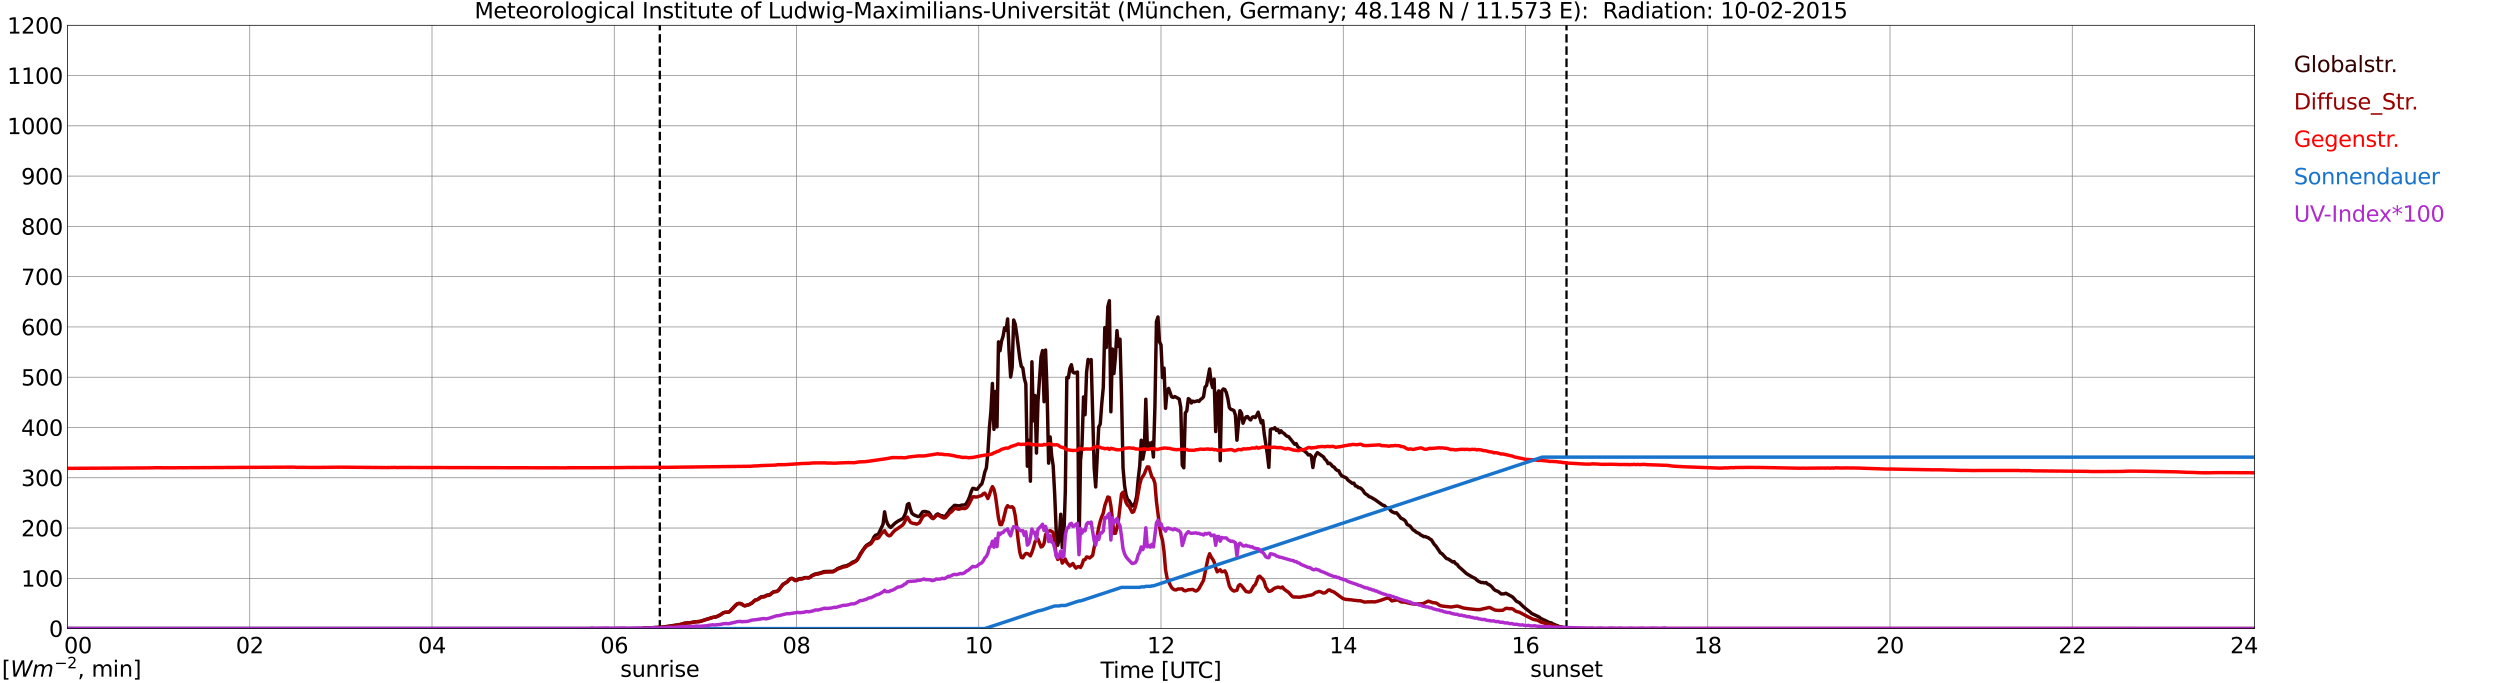 <?xml version="1.0" encoding="utf-8" standalone="no"?>
<!DOCTYPE svg PUBLIC "-//W3C//DTD SVG 1.1//EN"
  "http://www.w3.org/Graphics/SVG/1.1/DTD/svg11.dtd">
<svg xmlns:xlink="http://www.w3.org/1999/xlink" width="1085.4pt" height="296.64pt" viewBox="0 0 1085.4 296.64" xmlns="http://www.w3.org/2000/svg" version="1.1">
 <defs>
  <style type="text/css">*{stroke-linejoin: round; stroke-linecap: butt}</style>
 </defs>
 <g id="figure_1">
  <g id="patch_1">
   <path d="M 0 296.64 
L 1085.4 296.64 
L 1085.4 0 
L 0 0 
z
" style="fill: #ffffff"/>
  </g>
  <g id="axes_1">
   <g id="patch_2">
    <path d="M 29.306 272.909 
L 978.814 272.909 
L 978.814 10.976 
L 29.306 10.976 
z
" style="fill: #ffffff"/>
   </g>
   <g id="patch_3">
    <path d="M 978.814 272.909 
L 978.814 272.909 
L 978.814 10.976 
L 978.814 10.976 
z
" clip-path="url(#p3bac43dde0)" style="fill: #d3d3d3; opacity: 0.25; stroke: #d3d3d3; stroke-linejoin: miter"/>
   </g>
   <g id="matplotlib.axis_1">
    <g id="xtick_1">
     <g id="line2d_1">
      <path d="M 29.306 272.909 
L 29.306 10.976 
" clip-path="url(#p3bac43dde0)" style="fill: none; stroke: #808080; stroke-width: 0.3; stroke-linecap: square"/>
     </g>
     <g id="line2d_2"/>
     <g id="text_1">
      <!--    00 -->
      <g transform="translate(18.733 283.627) scale(0.095 -0.095)">
       <defs>
        <path id="DejaVuSans-20" transform="scale(0.016)"/>
        <path id="DejaVuSans-30" d="M 2034 4250 
Q 1547 4250 1301 3770 
Q 1056 3291 1056 2328 
Q 1056 1369 1301 889 
Q 1547 409 2034 409 
Q 2525 409 2770 889 
Q 3016 1369 3016 2328 
Q 3016 3291 2770 3770 
Q 2525 4250 2034 4250 
z
M 2034 4750 
Q 2819 4750 3233 4129 
Q 3647 3509 3647 2328 
Q 3647 1150 3233 529 
Q 2819 -91 2034 -91 
Q 1250 -91 836 529 
Q 422 1150 422 2328 
Q 422 3509 836 4129 
Q 1250 4750 2034 4750 
z
" transform="scale(0.016)"/>
       </defs>
       <use xlink:href="#DejaVuSans-20"/>
       <use xlink:href="#DejaVuSans-20" transform="translate(31.787 0)"/>
       <use xlink:href="#DejaVuSans-20" transform="translate(63.574 0)"/>
       <use xlink:href="#DejaVuSans-30" transform="translate(95.361 0)"/>
       <use xlink:href="#DejaVuSans-30" transform="translate(158.984 0)"/>
      </g>
     </g>
    </g>
    <g id="xtick_2">
     <g id="line2d_3">
      <path d="M 108.431 272.909 
L 108.431 10.976 
" clip-path="url(#p3bac43dde0)" style="fill: none; stroke: #808080; stroke-width: 0.3; stroke-linecap: square"/>
     </g>
     <g id="line2d_4"/>
     <g id="text_2">
      <!-- 02 -->
      <g transform="translate(102.387 283.627) scale(0.095 -0.095)">
       <defs>
        <path id="DejaVuSans-32" d="M 1228 531 
L 3431 531 
L 3431 0 
L 469 0 
L 469 531 
Q 828 903 1448 1529 
Q 2069 2156 2228 2338 
Q 2531 2678 2651 2914 
Q 2772 3150 2772 3378 
Q 2772 3750 2511 3984 
Q 2250 4219 1831 4219 
Q 1534 4219 1204 4116 
Q 875 4013 500 3803 
L 500 4441 
Q 881 4594 1212 4672 
Q 1544 4750 1819 4750 
Q 2544 4750 2975 4387 
Q 3406 4025 3406 3419 
Q 3406 3131 3298 2873 
Q 3191 2616 2906 2266 
Q 2828 2175 2409 1742 
Q 1991 1309 1228 531 
z
" transform="scale(0.016)"/>
       </defs>
       <use xlink:href="#DejaVuSans-30"/>
       <use xlink:href="#DejaVuSans-32" transform="translate(63.623 0)"/>
      </g>
     </g>
    </g>
    <g id="xtick_3">
     <g id="line2d_5">
      <path d="M 187.557 272.909 
L 187.557 10.976 
" clip-path="url(#p3bac43dde0)" style="fill: none; stroke: #808080; stroke-width: 0.3; stroke-linecap: square"/>
     </g>
     <g id="line2d_6"/>
     <g id="text_3">
      <!-- 04 -->
      <g transform="translate(181.513 283.627) scale(0.095 -0.095)">
       <defs>
        <path id="DejaVuSans-34" d="M 2419 4116 
L 825 1625 
L 2419 1625 
L 2419 4116 
z
M 2253 4666 
L 3047 4666 
L 3047 1625 
L 3713 1625 
L 3713 1100 
L 3047 1100 
L 3047 0 
L 2419 0 
L 2419 1100 
L 313 1100 
L 313 1709 
L 2253 4666 
z
" transform="scale(0.016)"/>
       </defs>
       <use xlink:href="#DejaVuSans-30"/>
       <use xlink:href="#DejaVuSans-34" transform="translate(63.623 0)"/>
      </g>
     </g>
    </g>
    <g id="xtick_4">
     <g id="line2d_7">
      <path d="M 266.683 272.909 
L 266.683 10.976 
" clip-path="url(#p3bac43dde0)" style="fill: none; stroke: #808080; stroke-width: 0.3; stroke-linecap: square"/>
     </g>
     <g id="line2d_8"/>
     <g id="text_4">
      <!-- 06 -->
      <g transform="translate(260.638 283.627) scale(0.095 -0.095)">
       <defs>
        <path id="DejaVuSans-36" d="M 2113 2584 
Q 1688 2584 1439 2293 
Q 1191 2003 1191 1497 
Q 1191 994 1439 701 
Q 1688 409 2113 409 
Q 2538 409 2786 701 
Q 3034 994 3034 1497 
Q 3034 2003 2786 2293 
Q 2538 2584 2113 2584 
z
M 3366 4563 
L 3366 3988 
Q 3128 4100 2886 4159 
Q 2644 4219 2406 4219 
Q 1781 4219 1451 3797 
Q 1122 3375 1075 2522 
Q 1259 2794 1537 2939 
Q 1816 3084 2150 3084 
Q 2853 3084 3261 2657 
Q 3669 2231 3669 1497 
Q 3669 778 3244 343 
Q 2819 -91 2113 -91 
Q 1303 -91 875 529 
Q 447 1150 447 2328 
Q 447 3434 972 4092 
Q 1497 4750 2381 4750 
Q 2619 4750 2861 4703 
Q 3103 4656 3366 4563 
z
" transform="scale(0.016)"/>
       </defs>
       <use xlink:href="#DejaVuSans-30"/>
       <use xlink:href="#DejaVuSans-36" transform="translate(63.623 0)"/>
      </g>
     </g>
    </g>
    <g id="xtick_5">
     <g id="line2d_9">
      <path d="M 345.808 272.909 
L 345.808 10.976 
" clip-path="url(#p3bac43dde0)" style="fill: none; stroke: #808080; stroke-width: 0.3; stroke-linecap: square"/>
     </g>
     <g id="line2d_10"/>
     <g id="text_5">
      <!-- 08 -->
      <g transform="translate(339.764 283.627) scale(0.095 -0.095)">
       <defs>
        <path id="DejaVuSans-38" d="M 2034 2216 
Q 1584 2216 1326 1975 
Q 1069 1734 1069 1313 
Q 1069 891 1326 650 
Q 1584 409 2034 409 
Q 2484 409 2743 651 
Q 3003 894 3003 1313 
Q 3003 1734 2745 1975 
Q 2488 2216 2034 2216 
z
M 1403 2484 
Q 997 2584 770 2862 
Q 544 3141 544 3541 
Q 544 4100 942 4425 
Q 1341 4750 2034 4750 
Q 2731 4750 3128 4425 
Q 3525 4100 3525 3541 
Q 3525 3141 3298 2862 
Q 3072 2584 2669 2484 
Q 3125 2378 3379 2068 
Q 3634 1759 3634 1313 
Q 3634 634 3220 271 
Q 2806 -91 2034 -91 
Q 1263 -91 848 271 
Q 434 634 434 1313 
Q 434 1759 690 2068 
Q 947 2378 1403 2484 
z
M 1172 3481 
Q 1172 3119 1398 2916 
Q 1625 2713 2034 2713 
Q 2441 2713 2670 2916 
Q 2900 3119 2900 3481 
Q 2900 3844 2670 4047 
Q 2441 4250 2034 4250 
Q 1625 4250 1398 4047 
Q 1172 3844 1172 3481 
z
" transform="scale(0.016)"/>
       </defs>
       <use xlink:href="#DejaVuSans-30"/>
       <use xlink:href="#DejaVuSans-38" transform="translate(63.623 0)"/>
      </g>
     </g>
    </g>
    <g id="xtick_6">
     <g id="line2d_11">
      <path d="M 424.934 272.909 
L 424.934 10.976 
" clip-path="url(#p3bac43dde0)" style="fill: none; stroke: #808080; stroke-width: 0.3; stroke-linecap: square"/>
     </g>
     <g id="line2d_12"/>
     <g id="text_6">
      <!-- 10 -->
      <g transform="translate(418.89 283.627) scale(0.095 -0.095)">
       <defs>
        <path id="DejaVuSans-31" d="M 794 531 
L 1825 531 
L 1825 4091 
L 703 3866 
L 703 4441 
L 1819 4666 
L 2450 4666 
L 2450 531 
L 3481 531 
L 3481 0 
L 794 0 
L 794 531 
z
" transform="scale(0.016)"/>
       </defs>
       <use xlink:href="#DejaVuSans-31"/>
       <use xlink:href="#DejaVuSans-30" transform="translate(63.623 0)"/>
      </g>
     </g>
    </g>
    <g id="xtick_7">
     <g id="line2d_13">
      <path d="M 504.06 272.909 
L 504.06 10.976 
" clip-path="url(#p3bac43dde0)" style="fill: none; stroke: #808080; stroke-width: 0.3; stroke-linecap: square"/>
     </g>
     <g id="line2d_14"/>
     <g id="text_7">
      <!-- 12 -->
      <g transform="translate(498.015 283.627) scale(0.095 -0.095)">
       <use xlink:href="#DejaVuSans-31"/>
       <use xlink:href="#DejaVuSans-32" transform="translate(63.623 0)"/>
      </g>
     </g>
    </g>
    <g id="xtick_8">
     <g id="line2d_15">
      <path d="M 583.185 272.909 
L 583.185 10.976 
" clip-path="url(#p3bac43dde0)" style="fill: none; stroke: #808080; stroke-width: 0.3; stroke-linecap: square"/>
     </g>
     <g id="line2d_16"/>
     <g id="text_8">
      <!-- 14 -->
      <g transform="translate(577.141 283.627) scale(0.095 -0.095)">
       <use xlink:href="#DejaVuSans-31"/>
       <use xlink:href="#DejaVuSans-34" transform="translate(63.623 0)"/>
      </g>
     </g>
    </g>
    <g id="xtick_9">
     <g id="line2d_17">
      <path d="M 662.311 272.909 
L 662.311 10.976 
" clip-path="url(#p3bac43dde0)" style="fill: none; stroke: #808080; stroke-width: 0.3; stroke-linecap: square"/>
     </g>
     <g id="line2d_18"/>
     <g id="text_9">
      <!-- 16 -->
      <g transform="translate(656.267 283.627) scale(0.095 -0.095)">
       <use xlink:href="#DejaVuSans-31"/>
       <use xlink:href="#DejaVuSans-36" transform="translate(63.623 0)"/>
      </g>
     </g>
    </g>
    <g id="xtick_10">
     <g id="line2d_19">
      <path d="M 741.437 272.909 
L 741.437 10.976 
" clip-path="url(#p3bac43dde0)" style="fill: none; stroke: #808080; stroke-width: 0.3; stroke-linecap: square"/>
     </g>
     <g id="line2d_20"/>
     <g id="text_10">
      <!-- 18 -->
      <g transform="translate(735.392 283.627) scale(0.095 -0.095)">
       <use xlink:href="#DejaVuSans-31"/>
       <use xlink:href="#DejaVuSans-38" transform="translate(63.623 0)"/>
      </g>
     </g>
    </g>
    <g id="xtick_11">
     <g id="line2d_21">
      <path d="M 820.562 272.909 
L 820.562 10.976 
" clip-path="url(#p3bac43dde0)" style="fill: none; stroke: #808080; stroke-width: 0.3; stroke-linecap: square"/>
     </g>
     <g id="line2d_22"/>
     <g id="text_11">
      <!-- 20 -->
      <g transform="translate(814.518 283.627) scale(0.095 -0.095)">
       <use xlink:href="#DejaVuSans-32"/>
       <use xlink:href="#DejaVuSans-30" transform="translate(63.623 0)"/>
      </g>
     </g>
    </g>
    <g id="xtick_12">
     <g id="line2d_23">
      <path d="M 899.688 272.909 
L 899.688 10.976 
" clip-path="url(#p3bac43dde0)" style="fill: none; stroke: #808080; stroke-width: 0.3; stroke-linecap: square"/>
     </g>
     <g id="line2d_24"/>
     <g id="text_12">
      <!-- 22 -->
      <g transform="translate(893.644 283.627) scale(0.095 -0.095)">
       <use xlink:href="#DejaVuSans-32"/>
       <use xlink:href="#DejaVuSans-32" transform="translate(63.623 0)"/>
      </g>
     </g>
    </g>
    <g id="xtick_13">
     <g id="line2d_25">
      <path d="M 978.814 272.909 
L 978.814 10.976 
" clip-path="url(#p3bac43dde0)" style="fill: none; stroke: #808080; stroke-width: 0.3; stroke-linecap: square"/>
     </g>
     <g id="line2d_26"/>
     <g id="text_13">
      <!-- 24    -->
      <g transform="translate(968.241 283.627) scale(0.095 -0.095)">
       <use xlink:href="#DejaVuSans-32"/>
       <use xlink:href="#DejaVuSans-34" transform="translate(63.623 0)"/>
       <use xlink:href="#DejaVuSans-20" transform="translate(127.246 0)"/>
       <use xlink:href="#DejaVuSans-20" transform="translate(159.033 0)"/>
       <use xlink:href="#DejaVuSans-20" transform="translate(190.82 0)"/>
      </g>
     </g>
    </g>
    <g id="text_14">
     <!-- Time [UTC] -->
     <g transform="translate(477.806 294.322) scale(0.095 -0.095)">
      <defs>
       <path id="DejaVuSans-54" d="M -19 4666 
L 3928 4666 
L 3928 4134 
L 2272 4134 
L 2272 0 
L 1638 0 
L 1638 4134 
L -19 4134 
L -19 4666 
z
" transform="scale(0.016)"/>
       <path id="DejaVuSans-69" d="M 603 3500 
L 1178 3500 
L 1178 0 
L 603 0 
L 603 3500 
z
M 603 4863 
L 1178 4863 
L 1178 4134 
L 603 4134 
L 603 4863 
z
" transform="scale(0.016)"/>
       <path id="DejaVuSans-6d" d="M 3328 2828 
Q 3544 3216 3844 3400 
Q 4144 3584 4550 3584 
Q 5097 3584 5394 3201 
Q 5691 2819 5691 2113 
L 5691 0 
L 5113 0 
L 5113 2094 
Q 5113 2597 4934 2840 
Q 4756 3084 4391 3084 
Q 3944 3084 3684 2787 
Q 3425 2491 3425 1978 
L 3425 0 
L 2847 0 
L 2847 2094 
Q 2847 2600 2669 2842 
Q 2491 3084 2119 3084 
Q 1678 3084 1418 2786 
Q 1159 2488 1159 1978 
L 1159 0 
L 581 0 
L 581 3500 
L 1159 3500 
L 1159 2956 
Q 1356 3278 1631 3431 
Q 1906 3584 2284 3584 
Q 2666 3584 2933 3390 
Q 3200 3197 3328 2828 
z
" transform="scale(0.016)"/>
       <path id="DejaVuSans-65" d="M 3597 1894 
L 3597 1613 
L 953 1613 
Q 991 1019 1311 708 
Q 1631 397 2203 397 
Q 2534 397 2845 478 
Q 3156 559 3463 722 
L 3463 178 
Q 3153 47 2828 -22 
Q 2503 -91 2169 -91 
Q 1331 -91 842 396 
Q 353 884 353 1716 
Q 353 2575 817 3079 
Q 1281 3584 2069 3584 
Q 2775 3584 3186 3129 
Q 3597 2675 3597 1894 
z
M 3022 2063 
Q 3016 2534 2758 2815 
Q 2500 3097 2075 3097 
Q 1594 3097 1305 2825 
Q 1016 2553 972 2059 
L 3022 2063 
z
" transform="scale(0.016)"/>
       <path id="DejaVuSans-5b" d="M 550 4863 
L 1875 4863 
L 1875 4416 
L 1125 4416 
L 1125 -397 
L 1875 -397 
L 1875 -844 
L 550 -844 
L 550 4863 
z
" transform="scale(0.016)"/>
       <path id="DejaVuSans-55" d="M 556 4666 
L 1191 4666 
L 1191 1831 
Q 1191 1081 1462 751 
Q 1734 422 2344 422 
Q 2950 422 3222 751 
Q 3494 1081 3494 1831 
L 3494 4666 
L 4128 4666 
L 4128 1753 
Q 4128 841 3676 375 
Q 3225 -91 2344 -91 
Q 1459 -91 1007 375 
Q 556 841 556 1753 
L 556 4666 
z
" transform="scale(0.016)"/>
       <path id="DejaVuSans-43" d="M 4122 4306 
L 4122 3641 
Q 3803 3938 3442 4084 
Q 3081 4231 2675 4231 
Q 1875 4231 1450 3742 
Q 1025 3253 1025 2328 
Q 1025 1406 1450 917 
Q 1875 428 2675 428 
Q 3081 428 3442 575 
Q 3803 722 4122 1019 
L 4122 359 
Q 3791 134 3420 21 
Q 3050 -91 2638 -91 
Q 1578 -91 968 557 
Q 359 1206 359 2328 
Q 359 3453 968 4101 
Q 1578 4750 2638 4750 
Q 3056 4750 3426 4639 
Q 3797 4528 4122 4306 
z
" transform="scale(0.016)"/>
       <path id="DejaVuSans-5d" d="M 1947 4863 
L 1947 -844 
L 622 -844 
L 622 -397 
L 1369 -397 
L 1369 4416 
L 622 4416 
L 622 4863 
L 1947 4863 
z
" transform="scale(0.016)"/>
      </defs>
      <use xlink:href="#DejaVuSans-54"/>
      <use xlink:href="#DejaVuSans-69" transform="translate(57.959 0)"/>
      <use xlink:href="#DejaVuSans-6d" transform="translate(85.742 0)"/>
      <use xlink:href="#DejaVuSans-65" transform="translate(183.154 0)"/>
      <use xlink:href="#DejaVuSans-20" transform="translate(244.678 0)"/>
      <use xlink:href="#DejaVuSans-5b" transform="translate(276.465 0)"/>
      <use xlink:href="#DejaVuSans-55" transform="translate(315.479 0)"/>
      <use xlink:href="#DejaVuSans-54" transform="translate(388.672 0)"/>
      <use xlink:href="#DejaVuSans-43" transform="translate(443.881 0)"/>
      <use xlink:href="#DejaVuSans-5d" transform="translate(513.705 0)"/>
     </g>
    </g>
   </g>
   <g id="matplotlib.axis_2">
    <g id="ytick_1">
     <g id="line2d_27">
      <path d="M 29.306 272.909 
L 978.814 272.909 
" clip-path="url(#p3bac43dde0)" style="fill: none; stroke: #808080; stroke-width: 0.3; stroke-linecap: square"/>
     </g>
     <g id="line2d_28"/>
     <g id="text_15">
      <!-- 0 -->
      <g transform="translate(21.261 276.518) scale(0.095 -0.095)">
       <use xlink:href="#DejaVuSans-30"/>
      </g>
     </g>
    </g>
    <g id="ytick_2">
     <g id="line2d_29">
      <path d="M 29.306 251.081 
L 978.814 251.081 
" clip-path="url(#p3bac43dde0)" style="fill: none; stroke: #808080; stroke-width: 0.3; stroke-linecap: square"/>
     </g>
     <g id="line2d_30"/>
     <g id="text_16">
      <!-- 100 -->
      <g transform="translate(9.173 254.69) scale(0.095 -0.095)">
       <use xlink:href="#DejaVuSans-31"/>
       <use xlink:href="#DejaVuSans-30" transform="translate(63.623 0)"/>
       <use xlink:href="#DejaVuSans-30" transform="translate(127.246 0)"/>
      </g>
     </g>
    </g>
    <g id="ytick_3">
     <g id="line2d_31">
      <path d="M 29.306 229.253 
L 978.814 229.253 
" clip-path="url(#p3bac43dde0)" style="fill: none; stroke: #808080; stroke-width: 0.3; stroke-linecap: square"/>
     </g>
     <g id="line2d_32"/>
     <g id="text_17">
      <!-- 200 -->
      <g transform="translate(9.173 232.863) scale(0.095 -0.095)">
       <use xlink:href="#DejaVuSans-32"/>
       <use xlink:href="#DejaVuSans-30" transform="translate(63.623 0)"/>
       <use xlink:href="#DejaVuSans-30" transform="translate(127.246 0)"/>
      </g>
     </g>
    </g>
    <g id="ytick_4">
     <g id="line2d_33">
      <path d="M 29.306 207.426 
L 978.814 207.426 
" clip-path="url(#p3bac43dde0)" style="fill: none; stroke: #808080; stroke-width: 0.3; stroke-linecap: square"/>
     </g>
     <g id="line2d_34"/>
     <g id="text_18">
      <!-- 300 -->
      <g transform="translate(9.173 211.035) scale(0.095 -0.095)">
       <defs>
        <path id="DejaVuSans-33" d="M 2597 2516 
Q 3050 2419 3304 2112 
Q 3559 1806 3559 1356 
Q 3559 666 3084 287 
Q 2609 -91 1734 -91 
Q 1441 -91 1130 -33 
Q 819 25 488 141 
L 488 750 
Q 750 597 1062 519 
Q 1375 441 1716 441 
Q 2309 441 2620 675 
Q 2931 909 2931 1356 
Q 2931 1769 2642 2001 
Q 2353 2234 1838 2234 
L 1294 2234 
L 1294 2753 
L 1863 2753 
Q 2328 2753 2575 2939 
Q 2822 3125 2822 3475 
Q 2822 3834 2567 4026 
Q 2313 4219 1838 4219 
Q 1578 4219 1281 4162 
Q 984 4106 628 3988 
L 628 4550 
Q 988 4650 1302 4700 
Q 1616 4750 1894 4750 
Q 2613 4750 3031 4423 
Q 3450 4097 3450 3541 
Q 3450 3153 3228 2886 
Q 3006 2619 2597 2516 
z
" transform="scale(0.016)"/>
       </defs>
       <use xlink:href="#DejaVuSans-33"/>
       <use xlink:href="#DejaVuSans-30" transform="translate(63.623 0)"/>
       <use xlink:href="#DejaVuSans-30" transform="translate(127.246 0)"/>
      </g>
     </g>
    </g>
    <g id="ytick_5">
     <g id="line2d_35">
      <path d="M 29.306 185.598 
L 978.814 185.598 
" clip-path="url(#p3bac43dde0)" style="fill: none; stroke: #808080; stroke-width: 0.3; stroke-linecap: square"/>
     </g>
     <g id="line2d_36"/>
     <g id="text_19">
      <!-- 400 -->
      <g transform="translate(9.173 189.207) scale(0.095 -0.095)">
       <use xlink:href="#DejaVuSans-34"/>
       <use xlink:href="#DejaVuSans-30" transform="translate(63.623 0)"/>
       <use xlink:href="#DejaVuSans-30" transform="translate(127.246 0)"/>
      </g>
     </g>
    </g>
    <g id="ytick_6">
     <g id="line2d_37">
      <path d="M 29.306 163.77 
L 978.814 163.77 
" clip-path="url(#p3bac43dde0)" style="fill: none; stroke: #808080; stroke-width: 0.3; stroke-linecap: square"/>
     </g>
     <g id="line2d_38"/>
     <g id="text_20">
      <!-- 500 -->
      <g transform="translate(9.173 167.379) scale(0.095 -0.095)">
       <defs>
        <path id="DejaVuSans-35" d="M 691 4666 
L 3169 4666 
L 3169 4134 
L 1269 4134 
L 1269 2991 
Q 1406 3038 1543 3061 
Q 1681 3084 1819 3084 
Q 2600 3084 3056 2656 
Q 3513 2228 3513 1497 
Q 3513 744 3044 326 
Q 2575 -91 1722 -91 
Q 1428 -91 1123 -41 
Q 819 9 494 109 
L 494 744 
Q 775 591 1075 516 
Q 1375 441 1709 441 
Q 2250 441 2565 725 
Q 2881 1009 2881 1497 
Q 2881 1984 2565 2268 
Q 2250 2553 1709 2553 
Q 1456 2553 1204 2497 
Q 953 2441 691 2322 
L 691 4666 
z
" transform="scale(0.016)"/>
       </defs>
       <use xlink:href="#DejaVuSans-35"/>
       <use xlink:href="#DejaVuSans-30" transform="translate(63.623 0)"/>
       <use xlink:href="#DejaVuSans-30" transform="translate(127.246 0)"/>
      </g>
     </g>
    </g>
    <g id="ytick_7">
     <g id="line2d_39">
      <path d="M 29.306 141.942 
L 978.814 141.942 
" clip-path="url(#p3bac43dde0)" style="fill: none; stroke: #808080; stroke-width: 0.3; stroke-linecap: square"/>
     </g>
     <g id="line2d_40"/>
     <g id="text_21">
      <!-- 600 -->
      <g transform="translate(9.173 145.551) scale(0.095 -0.095)">
       <use xlink:href="#DejaVuSans-36"/>
       <use xlink:href="#DejaVuSans-30" transform="translate(63.623 0)"/>
       <use xlink:href="#DejaVuSans-30" transform="translate(127.246 0)"/>
      </g>
     </g>
    </g>
    <g id="ytick_8">
     <g id="line2d_41">
      <path d="M 29.306 120.114 
L 978.814 120.114 
" clip-path="url(#p3bac43dde0)" style="fill: none; stroke: #808080; stroke-width: 0.3; stroke-linecap: square"/>
     </g>
     <g id="line2d_42"/>
     <g id="text_22">
      <!-- 700 -->
      <g transform="translate(9.173 123.724) scale(0.095 -0.095)">
       <defs>
        <path id="DejaVuSans-37" d="M 525 4666 
L 3525 4666 
L 3525 4397 
L 1831 0 
L 1172 0 
L 2766 4134 
L 525 4134 
L 525 4666 
z
" transform="scale(0.016)"/>
       </defs>
       <use xlink:href="#DejaVuSans-37"/>
       <use xlink:href="#DejaVuSans-30" transform="translate(63.623 0)"/>
       <use xlink:href="#DejaVuSans-30" transform="translate(127.246 0)"/>
      </g>
     </g>
    </g>
    <g id="ytick_9">
     <g id="line2d_43">
      <path d="M 29.306 98.287 
L 978.814 98.287 
" clip-path="url(#p3bac43dde0)" style="fill: none; stroke: #808080; stroke-width: 0.3; stroke-linecap: square"/>
     </g>
     <g id="line2d_44"/>
     <g id="text_23">
      <!-- 800 -->
      <g transform="translate(9.173 101.896) scale(0.095 -0.095)">
       <use xlink:href="#DejaVuSans-38"/>
       <use xlink:href="#DejaVuSans-30" transform="translate(63.623 0)"/>
       <use xlink:href="#DejaVuSans-30" transform="translate(127.246 0)"/>
      </g>
     </g>
    </g>
    <g id="ytick_10">
     <g id="line2d_45">
      <path d="M 29.306 76.459 
L 978.814 76.459 
" clip-path="url(#p3bac43dde0)" style="fill: none; stroke: #808080; stroke-width: 0.3; stroke-linecap: square"/>
     </g>
     <g id="line2d_46"/>
     <g id="text_24">
      <!-- 900 -->
      <g transform="translate(9.173 80.068) scale(0.095 -0.095)">
       <defs>
        <path id="DejaVuSans-39" d="M 703 97 
L 703 672 
Q 941 559 1184 500 
Q 1428 441 1663 441 
Q 2288 441 2617 861 
Q 2947 1281 2994 2138 
Q 2813 1869 2534 1725 
Q 2256 1581 1919 1581 
Q 1219 1581 811 2004 
Q 403 2428 403 3163 
Q 403 3881 828 4315 
Q 1253 4750 1959 4750 
Q 2769 4750 3195 4129 
Q 3622 3509 3622 2328 
Q 3622 1225 3098 567 
Q 2575 -91 1691 -91 
Q 1453 -91 1209 -44 
Q 966 3 703 97 
z
M 1959 2075 
Q 2384 2075 2632 2365 
Q 2881 2656 2881 3163 
Q 2881 3666 2632 3958 
Q 2384 4250 1959 4250 
Q 1534 4250 1286 3958 
Q 1038 3666 1038 3163 
Q 1038 2656 1286 2365 
Q 1534 2075 1959 2075 
z
" transform="scale(0.016)"/>
       </defs>
       <use xlink:href="#DejaVuSans-39"/>
       <use xlink:href="#DejaVuSans-30" transform="translate(63.623 0)"/>
       <use xlink:href="#DejaVuSans-30" transform="translate(127.246 0)"/>
      </g>
     </g>
    </g>
    <g id="ytick_11">
     <g id="line2d_47">
      <path d="M 29.306 54.631 
L 978.814 54.631 
" clip-path="url(#p3bac43dde0)" style="fill: none; stroke: #808080; stroke-width: 0.3; stroke-linecap: square"/>
     </g>
     <g id="line2d_48"/>
     <g id="text_25">
      <!-- 1000 -->
      <g transform="translate(3.128 58.24) scale(0.095 -0.095)">
       <use xlink:href="#DejaVuSans-31"/>
       <use xlink:href="#DejaVuSans-30" transform="translate(63.623 0)"/>
       <use xlink:href="#DejaVuSans-30" transform="translate(127.246 0)"/>
       <use xlink:href="#DejaVuSans-30" transform="translate(190.869 0)"/>
      </g>
     </g>
    </g>
    <g id="ytick_12">
     <g id="line2d_49">
      <path d="M 29.306 32.803 
L 978.814 32.803 
" clip-path="url(#p3bac43dde0)" style="fill: none; stroke: #808080; stroke-width: 0.3; stroke-linecap: square"/>
     </g>
     <g id="line2d_50"/>
     <g id="text_26">
      <!-- 1100 -->
      <g transform="translate(3.128 36.413) scale(0.095 -0.095)">
       <use xlink:href="#DejaVuSans-31"/>
       <use xlink:href="#DejaVuSans-31" transform="translate(63.623 0)"/>
       <use xlink:href="#DejaVuSans-30" transform="translate(127.246 0)"/>
       <use xlink:href="#DejaVuSans-30" transform="translate(190.869 0)"/>
      </g>
     </g>
    </g>
    <g id="ytick_13">
     <g id="line2d_51">
      <path d="M 29.306 10.976 
L 978.814 10.976 
" clip-path="url(#p3bac43dde0)" style="fill: none; stroke: #808080; stroke-width: 0.3; stroke-linecap: square"/>
     </g>
     <g id="line2d_52"/>
     <g id="text_27">
      <!-- 1200 -->
      <g transform="translate(3.128 14.585) scale(0.095 -0.095)">
       <use xlink:href="#DejaVuSans-31"/>
       <use xlink:href="#DejaVuSans-32" transform="translate(63.623 0)"/>
       <use xlink:href="#DejaVuSans-30" transform="translate(127.246 0)"/>
       <use xlink:href="#DejaVuSans-30" transform="translate(190.869 0)"/>
      </g>
     </g>
    </g>
   </g>
   <g id="line2d_53">
    <path d="M 286.464 272.909 
L 286.464 10.976 
" clip-path="url(#p3bac43dde0)" style="fill: none; stroke-dasharray: 3.7,1.6; stroke-dashoffset: 0; stroke: #000000"/>
   </g>
   <g id="line2d_54">
    <path d="M 680.114 272.909 
L 680.114 10.976 
" clip-path="url(#p3bac43dde0)" style="fill: none; stroke-dasharray: 3.7,1.6; stroke-dashoffset: 0; stroke: #000000"/>
   </g>
   <g id="line2d_55">
    <path d="M 29.306 272.909 
L 278.552 272.909 
L 279.211 272.725 
L 281.189 272.667 
L 284.486 272.429 
L 285.805 272.4 
L 287.783 272.252 
L 295.696 271.067 
L 297.014 270.652 
L 298.333 270.444 
L 299.652 270.357 
L 301.63 270.001 
L 304.267 269.704 
L 305.586 269.259 
L 309.543 268.046 
L 310.861 267.838 
L 312.18 267.306 
L 314.158 266.002 
L 314.818 265.826 
L 316.136 265.795 
L 316.796 265.498 
L 320.093 262.183 
L 320.752 261.975 
L 321.411 262.004 
L 322.071 262.27 
L 322.73 262.744 
L 323.39 263.012 
L 325.368 262.477 
L 326.686 261.678 
L 328.005 260.465 
L 328.665 260.375 
L 329.324 259.991 
L 329.983 259.428 
L 330.643 259.072 
L 331.961 258.924 
L 332.621 258.509 
L 333.28 258.302 
L 333.94 258.273 
L 334.599 257.917 
L 335.918 256.909 
L 337.236 256.702 
L 337.896 256.348 
L 338.555 255.547 
L 339.874 253.77 
L 341.852 252.585 
L 342.512 251.845 
L 343.171 251.282 
L 343.83 251.105 
L 344.49 251.371 
L 345.149 251.845 
L 345.808 251.904 
L 346.468 251.461 
L 347.127 251.223 
L 348.446 251.164 
L 349.105 250.867 
L 349.765 250.749 
L 351.083 250.78 
L 351.743 250.542 
L 352.402 249.92 
L 353.721 249.269 
L 355.699 248.855 
L 357.018 248.44 
L 357.677 248.174 
L 359.655 248.084 
L 361.634 248.054 
L 362.952 247.403 
L 363.612 246.87 
L 366.249 245.834 
L 367.568 245.596 
L 368.887 244.945 
L 370.206 244.026 
L 370.865 243.819 
L 371.524 243.494 
L 372.184 242.9 
L 372.843 241.835 
L 373.502 240.442 
L 375.481 237.6 
L 376.14 236.799 
L 378.118 235.557 
L 378.777 234.638 
L 379.437 233.156 
L 380.096 232.388 
L 380.756 232.18 
L 381.415 231.794 
L 383.393 227.59 
L 384.053 222.229 
L 384.712 225.752 
L 385.371 227.442 
L 386.031 228.448 
L 386.69 229.011 
L 388.668 227.086 
L 389.987 226.167 
L 391.965 225.161 
L 392.624 224.034 
L 393.284 222.436 
L 393.943 219.06 
L 394.603 218.614 
L 395.262 221.044 
L 395.921 222.851 
L 396.581 223.384 
L 397.24 223.768 
L 397.899 223.975 
L 398.559 224.301 
L 399.218 224.183 
L 400.537 222.229 
L 401.196 222.05 
L 401.856 222.109 
L 403.175 222.465 
L 403.834 223.266 
L 404.493 224.449 
L 405.153 224.953 
L 405.812 224.421 
L 406.471 223.502 
L 407.131 223.117 
L 408.45 223.888 
L 409.109 223.916 
L 409.768 224.242 
L 410.428 224.065 
L 411.746 222.378 
L 412.406 221.31 
L 414.384 219.416 
L 415.043 219.444 
L 416.362 219.651 
L 417.681 219.267 
L 418.34 219.295 
L 419 219.149 
L 419.659 218.438 
L 420.318 217.193 
L 420.978 215.652 
L 421.637 213.491 
L 422.297 212.04 
L 422.956 212.07 
L 423.615 212.424 
L 424.275 212.396 
L 425.593 210.708 
L 426.253 210.115 
L 426.912 207.895 
L 427.572 204.902 
L 428.231 203.184 
L 428.89 196.699 
L 429.55 185.86 
L 430.209 178.602 
L 430.869 166.49 
L 431.528 186.421 
L 432.187 169.954 
L 432.847 185.325 
L 433.506 148.423 
L 434.165 152.273 
L 434.825 148.098 
L 435.484 146.052 
L 436.144 142.322 
L 436.803 143.418 
L 437.462 138.472 
L 438.122 153.044 
L 438.781 163.676 
L 439.44 159.529 
L 440.1 138.945 
L 440.759 140.722 
L 441.419 145.077 
L 442.737 155.53 
L 443.397 159.086 
L 444.056 159.708 
L 444.716 164.298 
L 445.375 166.697 
L 446.034 202.414 
L 446.694 191.159 
L 447.353 208.929 
L 448.012 157.071 
L 448.672 182.69 
L 449.331 171.702 
L 449.991 196.699 
L 450.65 174.337 
L 451.969 154.997 
L 452.628 152.214 
L 453.287 174.398 
L 453.947 151.976 
L 454.606 170.133 
L 455.266 201.082 
L 455.925 189.708 
L 456.584 197.765 
L 457.244 202.237 
L 457.903 214.587 
L 458.563 230.463 
L 459.222 236.74 
L 459.881 233.839 
L 460.541 223.266 
L 461.2 237.808 
L 461.859 233.75 
L 462.519 213.225 
L 463.178 163.884 
L 463.838 164.06 
L 464.497 159.915 
L 465.156 158.344 
L 465.816 161.572 
L 466.475 161.958 
L 467.794 161.513 
L 468.453 238.517 
L 469.113 200.046 
L 469.772 193.115 
L 470.431 172.324 
L 471.091 180.054 
L 471.75 161.603 
L 472.409 156.065 
L 473.069 157.368 
L 473.728 156.124 
L 475.047 203.125 
L 475.706 211.418 
L 477.025 185.384 
L 477.685 184.111 
L 478.344 175.197 
L 479.003 168.177 
L 479.663 142.233 
L 480.322 150.881 
L 480.981 133.111 
L 481.641 130.563 
L 482.3 178.781 
L 482.96 151.533 
L 483.619 162.166 
L 484.278 154.88 
L 484.938 143.536 
L 485.597 150.376 
L 486.256 147.268 
L 486.916 171.554 
L 487.575 203.125 
L 488.235 210.796 
L 488.894 214.912 
L 489.553 216.838 
L 490.213 217.401 
L 491.532 219.71 
L 492.191 219.444 
L 492.85 218.171 
L 493.51 215.358 
L 494.169 207.954 
L 494.828 202.237 
L 495.488 191.131 
L 496.147 199.306 
L 496.807 195.87 
L 497.466 173.331 
L 498.125 193.796 
L 498.785 192.314 
L 499.444 194.774 
L 500.103 192.048 
L 500.763 198.417 
L 501.422 176.5 
L 502.082 139.626 
L 502.741 137.612 
L 503.4 148.423 
L 504.06 149.726 
L 504.719 163.942 
L 505.379 159.826 
L 506.038 177.27 
L 506.697 169.866 
L 507.357 168.622 
L 508.675 172.265 
L 509.335 172.56 
L 509.994 172.176 
L 510.654 172.473 
L 511.972 173.241 
L 512.632 176.825 
L 513.291 201.971 
L 513.95 203.095 
L 514.61 179.314 
L 515.269 178.336 
L 515.929 173.064 
L 516.588 173.538 
L 517.247 174.959 
L 517.907 174.16 
L 518.566 174.426 
L 519.885 174.012 
L 520.544 174.278 
L 521.204 173.448 
L 521.863 173.005 
L 522.522 172.265 
L 523.182 168.059 
L 523.841 167.348 
L 525.16 160.182 
L 525.819 165.837 
L 526.479 168.267 
L 527.138 164.623 
L 527.797 187.37 
L 528.457 171.287 
L 529.116 169.718 
L 529.776 200.015 
L 530.435 169.805 
L 531.094 168.889 
L 531.754 169.096 
L 532.413 170.427 
L 533.073 173.034 
L 533.732 176.974 
L 534.391 177.744 
L 535.051 177.921 
L 535.71 178.246 
L 536.369 180.232 
L 537.029 191.131 
L 537.688 183.814 
L 538.348 178.307 
L 539.007 179.403 
L 539.666 183.755 
L 540.326 182.068 
L 540.985 181.031 
L 541.644 180.852 
L 542.304 181.771 
L 542.963 182.335 
L 543.623 181.208 
L 544.282 180.942 
L 544.941 181.298 
L 545.601 180.32 
L 546.26 178.958 
L 547.579 183.607 
L 548.238 182.631 
L 548.898 188.525 
L 550.216 197.173 
L 550.876 202.918 
L 551.535 186.569 
L 552.195 186.154 
L 552.854 186.154 
L 553.513 185.681 
L 554.173 186.866 
L 554.832 186.51 
L 555.491 187.903 
L 556.151 187.014 
L 556.81 187.813 
L 557.47 188.169 
L 558.129 188.881 
L 558.788 189.413 
L 559.448 189.562 
L 562.085 192.877 
L 562.745 192.583 
L 563.404 193.886 
L 564.063 194.477 
L 565.382 195.248 
L 566.042 195.573 
L 567.36 196.669 
L 568.02 197.529 
L 568.679 197.409 
L 569.338 198.002 
L 569.998 202.977 
L 570.657 198.801 
L 571.317 197.468 
L 571.976 196.52 
L 573.954 197.913 
L 574.613 198.387 
L 575.273 199.423 
L 575.932 200.015 
L 576.592 201.29 
L 577.251 201.082 
L 577.91 201.674 
L 578.57 202.534 
L 579.229 202.77 
L 579.889 203.717 
L 580.548 204.221 
L 581.207 204.37 
L 581.867 205.732 
L 582.526 206.561 
L 584.504 207.48 
L 585.164 208.397 
L 587.142 209.879 
L 587.801 209.759 
L 588.46 210.975 
L 589.12 211.093 
L 589.779 211.743 
L 590.439 211.774 
L 591.098 212.247 
L 591.757 212.928 
L 592.417 214.024 
L 593.076 214.557 
L 593.736 214.943 
L 594.395 215.624 
L 595.054 215.801 
L 597.032 216.956 
L 599.67 218.852 
L 600.329 219.326 
L 600.989 219.474 
L 601.648 220.125 
L 602.307 220.54 
L 602.967 220.481 
L 603.626 221.518 
L 604.286 222.14 
L 605.604 222.731 
L 606.264 222.613 
L 607.582 224.124 
L 608.242 225.012 
L 608.901 225.278 
L 609.561 225.665 
L 610.22 226.256 
L 610.879 227.677 
L 612.198 228.389 
L 613.517 230.076 
L 614.176 230.404 
L 614.836 231.026 
L 616.154 231.646 
L 616.814 232.268 
L 617.473 232.536 
L 618.133 233.01 
L 618.792 232.92 
L 619.451 233.276 
L 620.111 233.453 
L 620.77 233.986 
L 621.429 234.341 
L 622.748 236.415 
L 623.408 237.065 
L 625.386 240.027 
L 626.045 240.383 
L 628.023 242.516 
L 628.683 242.664 
L 630.001 243.494 
L 630.661 243.998 
L 631.32 243.819 
L 631.98 244.738 
L 632.639 245.033 
L 633.298 246.01 
L 634.617 247.137 
L 635.936 248.35 
L 636.595 248.972 
L 639.233 250.542 
L 640.552 251.195 
L 641.211 251.876 
L 641.87 252.349 
L 643.189 252.941 
L 643.848 252.882 
L 644.508 253.12 
L 645.167 252.912 
L 645.827 253.563 
L 646.486 253.829 
L 647.145 254.274 
L 647.805 254.866 
L 648.464 255.726 
L 649.123 256.287 
L 650.442 256.791 
L 651.761 257.859 
L 653.08 257.828 
L 653.739 257.562 
L 656.377 258.983 
L 657.036 259.515 
L 658.355 261.026 
L 659.674 261.678 
L 660.992 263.012 
L 662.311 264.167 
L 664.289 265.706 
L 664.949 266.328 
L 668.246 267.897 
L 668.905 268.46 
L 672.861 270.357 
L 673.521 270.386 
L 674.18 270.918 
L 674.839 271.097 
L 675.499 271.453 
L 676.158 271.599 
L 676.817 272.014 
L 677.477 272.073 
L 678.796 272.4 
L 682.092 272.756 
L 683.411 272.902 
L 694.621 272.909 
L 978.154 272.909 
L 978.154 272.909 
" clip-path="url(#p3bac43dde0)" style="fill: none; stroke: #330000; stroke-width: 1.5; stroke-linecap: square"/>
   </g>
   <g id="line2d_56">
    <path d="M 29.306 272.909 
L 278.552 272.909 
L 279.211 272.734 
L 281.189 272.651 
L 285.805 272.398 
L 286.464 272.442 
L 287.124 272.315 
L 287.783 272.315 
L 289.102 272.147 
L 293.717 271.475 
L 295.696 271.056 
L 297.014 270.637 
L 297.674 270.468 
L 298.992 270.383 
L 300.311 270.3 
L 300.971 270.132 
L 301.63 270.091 
L 302.289 269.923 
L 303.608 269.923 
L 304.927 269.501 
L 306.246 269.041 
L 308.224 268.454 
L 308.883 268.159 
L 310.861 267.823 
L 312.839 266.858 
L 314.158 265.976 
L 315.477 265.767 
L 316.136 265.85 
L 316.796 265.514 
L 318.114 264.045 
L 319.433 262.619 
L 320.093 262.156 
L 320.752 262.03 
L 321.411 262.03 
L 322.071 262.283 
L 322.73 262.829 
L 323.39 263.038 
L 324.708 262.619 
L 325.368 262.407 
L 326.686 261.611 
L 327.346 260.897 
L 328.005 260.436 
L 328.665 260.393 
L 329.324 260.057 
L 330.643 259.177 
L 331.302 259.218 
L 331.961 259.133 
L 332.621 258.714 
L 333.28 258.505 
L 333.94 258.505 
L 334.599 258 
L 335.258 257.328 
L 335.918 256.994 
L 337.236 256.826 
L 337.896 256.405 
L 339.874 253.761 
L 341.852 252.543 
L 342.512 251.705 
L 343.171 251.243 
L 343.83 251.116 
L 344.49 251.494 
L 345.149 252.083 
L 345.808 252.039 
L 347.127 251.326 
L 347.787 251.452 
L 348.446 251.326 
L 349.105 250.992 
L 349.765 250.823 
L 351.083 250.992 
L 351.743 250.655 
L 352.402 250.068 
L 353.721 249.523 
L 354.38 249.311 
L 355.04 249.269 
L 357.677 248.514 
L 358.337 248.387 
L 361.634 248.305 
L 362.952 247.549 
L 363.612 247.087 
L 366.249 246.163 
L 367.568 245.912 
L 371.524 243.729 
L 372.184 243.057 
L 374.821 238.692 
L 376.14 237.137 
L 377.459 236.426 
L 378.118 236.09 
L 379.437 234.158 
L 380.096 233.739 
L 380.756 233.822 
L 381.415 233.529 
L 382.734 231.598 
L 384.053 230.38 
L 384.712 231.556 
L 385.371 232.311 
L 386.031 232.647 
L 386.69 232.394 
L 388.009 230.757 
L 388.668 230.17 
L 389.987 229.288 
L 391.965 227.904 
L 392.624 226.854 
L 393.284 225.512 
L 393.943 224.504 
L 395.262 226.728 
L 395.921 227.064 
L 396.581 227.274 
L 397.24 227.315 
L 397.899 227.568 
L 398.559 227.315 
L 399.218 226.896 
L 400.537 224.504 
L 401.196 223.831 
L 401.856 223.58 
L 402.515 223.454 
L 403.175 223.495 
L 404.493 224.881 
L 405.153 225.176 
L 406.471 223.831 
L 407.131 223.58 
L 409.109 224.63 
L 409.768 224.923 
L 410.428 224.798 
L 411.087 224.167 
L 412.406 222.615 
L 413.065 222.238 
L 414.384 220.767 
L 415.043 220.725 
L 415.703 220.978 
L 416.362 221.103 
L 417.022 220.852 
L 417.681 220.725 
L 419 220.81 
L 419.659 220.389 
L 420.318 219.551 
L 422.297 215.731 
L 422.956 215.646 
L 423.615 215.814 
L 424.275 215.731 
L 426.253 215.1 
L 426.912 214.345 
L 427.572 214.094 
L 428.231 215.144 
L 428.89 216.445 
L 429.55 214.849 
L 430.209 212.708 
L 430.869 211.28 
L 431.528 212.415 
L 432.187 215.268 
L 433.506 225.008 
L 434.165 227.736 
L 434.825 227.778 
L 435.484 226.058 
L 436.803 220.684 
L 437.462 219.551 
L 438.122 220.097 
L 438.781 220.179 
L 439.44 220.011 
L 440.1 220.684 
L 440.759 223.831 
L 441.419 228.869 
L 442.078 234.872 
L 442.737 239.742 
L 443.397 242.007 
L 444.056 242.175 
L 444.716 241.042 
L 445.375 240.329 
L 446.034 240.329 
L 446.694 240.706 
L 447.353 241.337 
L 448.012 239.783 
L 448.672 237.81 
L 449.331 235.291 
L 449.991 234.409 
L 450.65 234.031 
L 451.969 237.474 
L 452.628 237.181 
L 453.287 235.922 
L 453.947 232.185 
L 454.606 231.093 
L 455.266 230.633 
L 455.925 230.38 
L 456.584 230.716 
L 457.244 231.178 
L 457.903 235.754 
L 458.563 241.125 
L 459.222 242.889 
L 459.881 241.798 
L 460.541 242.007 
L 461.2 244.485 
L 462.519 242.721 
L 463.178 244.231 
L 464.497 245.744 
L 465.816 244.653 
L 466.475 245.827 
L 467.134 246.667 
L 467.794 246.08 
L 468.453 245.995 
L 469.113 246.373 
L 469.772 245.157 
L 470.431 243.099 
L 471.091 242.974 
L 471.75 241.798 
L 472.409 241.924 
L 473.069 242.26 
L 474.388 241.125 
L 475.047 237.642 
L 476.366 232.479 
L 477.025 228.996 
L 477.685 226.224 
L 478.344 224.294 
L 479.003 222.74 
L 479.663 219.509 
L 480.981 215.772 
L 481.641 216.023 
L 482.3 219.592 
L 483.619 231.515 
L 484.278 231.515 
L 484.938 229.205 
L 485.597 225.763 
L 486.916 214.513 
L 487.575 213.716 
L 488.894 218.206 
L 489.553 219.341 
L 490.213 219.887 
L 491.532 222.447 
L 492.191 222.153 
L 492.85 220.306 
L 493.51 217.746 
L 494.828 210.316 
L 495.488 207.838 
L 496.807 205.823 
L 497.466 204.062 
L 498.125 202.676 
L 498.785 202.759 
L 500.103 207.083 
L 500.763 207.797 
L 501.422 209.896 
L 502.082 217.704 
L 503.4 228.197 
L 504.06 232.311 
L 504.719 234.577 
L 505.379 239.488 
L 506.038 247.381 
L 506.697 250.948 
L 508.016 253.888 
L 508.675 255.104 
L 509.335 255.735 
L 509.994 256.071 
L 510.654 256.112 
L 511.313 255.735 
L 513.291 255.65 
L 513.95 256.363 
L 514.61 256.531 
L 515.929 256.071 
L 517.907 255.903 
L 518.566 256.363 
L 519.226 256.617 
L 519.885 256.28 
L 520.544 255.567 
L 522.522 251.956 
L 523.841 245.408 
L 524.501 242.26 
L 525.16 240.412 
L 525.819 241.839 
L 526.479 242.762 
L 527.138 243.98 
L 527.797 246.458 
L 528.457 248.263 
L 529.116 247.717 
L 529.776 247.381 
L 530.435 248.219 
L 531.094 248.136 
L 531.754 247.842 
L 532.413 249.018 
L 533.732 254.349 
L 534.391 255.567 
L 535.051 256.237 
L 535.71 256.617 
L 537.029 256.28 
L 537.688 254.307 
L 538.348 253.803 
L 539.007 254.307 
L 540.985 256.826 
L 542.304 257.077 
L 542.963 256.826 
L 544.282 254.434 
L 544.941 253.888 
L 545.601 252.334 
L 546.26 250.487 
L 546.919 250.151 
L 547.579 250.865 
L 548.238 251.369 
L 548.898 252.543 
L 549.557 254.853 
L 550.876 256.741 
L 551.535 256.617 
L 552.195 256.322 
L 552.854 255.691 
L 553.513 255.313 
L 554.832 254.894 
L 556.151 255.23 
L 556.81 254.853 
L 557.47 255.776 
L 558.788 256.741 
L 559.448 257.162 
L 560.766 258.673 
L 561.426 259.177 
L 563.404 259.218 
L 564.063 259.301 
L 565.382 259.092 
L 566.042 258.924 
L 566.701 258.924 
L 567.36 258.673 
L 569.338 258.337 
L 569.998 258.086 
L 571.317 257.162 
L 571.976 257.036 
L 572.635 256.782 
L 573.295 256.909 
L 574.613 257.496 
L 575.273 257.372 
L 575.932 256.951 
L 576.592 256.237 
L 577.251 256.112 
L 577.91 256.573 
L 579.229 257.077 
L 581.867 259.05 
L 583.185 259.932 
L 584.504 260.268 
L 585.164 260.268 
L 585.823 260.393 
L 586.482 260.393 
L 587.801 260.602 
L 589.12 260.729 
L 589.779 260.856 
L 590.439 260.77 
L 591.757 261.192 
L 592.417 261.401 
L 593.736 261.316 
L 595.714 261.275 
L 597.032 261.316 
L 599.011 260.77 
L 601.648 259.847 
L 602.307 259.679 
L 602.967 259.679 
L 604.286 260.897 
L 605.604 260.646 
L 606.264 260.478 
L 606.923 260.519 
L 608.242 261.275 
L 608.901 261.401 
L 609.561 261.36 
L 612.858 262.115 
L 614.836 262.325 
L 615.495 262.198 
L 617.473 262.115 
L 618.133 261.947 
L 619.451 261.275 
L 620.111 260.982 
L 621.429 261.401 
L 622.089 261.652 
L 623.408 261.779 
L 624.067 262.115 
L 624.726 262.619 
L 625.386 262.953 
L 626.705 263.206 
L 630.001 263.543 
L 632.639 263.121 
L 633.958 263.499 
L 635.276 263.962 
L 637.255 264.256 
L 641.211 264.675 
L 642.53 264.675 
L 643.848 264.339 
L 646.486 263.752 
L 647.145 263.92 
L 648.464 264.59 
L 649.123 264.885 
L 650.442 265.012 
L 652.42 264.968 
L 653.739 264.13 
L 654.399 264.088 
L 655.058 264.256 
L 656.377 264.256 
L 657.036 264.549 
L 657.695 265.094 
L 658.355 265.472 
L 659.674 265.808 
L 662.97 267.572 
L 665.608 268.873 
L 667.586 269.292 
L 668.905 270.047 
L 670.883 270.637 
L 672.202 270.97 
L 678.136 272.483 
L 678.796 272.525 
L 679.455 272.693 
L 684.071 272.909 
L 978.154 272.909 
L 978.154 272.909 
" clip-path="url(#p3bac43dde0)" style="fill: none; stroke: #990000; stroke-width: 1.5; stroke-linecap: square"/>
   </g>
   <g id="line2d_57">
    <path d="M 29.306 203.342 
L 64.912 203.136 
L 68.209 203.058 
L 71.506 203.104 
L 74.144 203.101 
L 127.553 202.802 
L 128.872 202.896 
L 138.104 202.927 
L 147.994 202.824 
L 167.776 203.001 
L 171.732 202.929 
L 172.391 202.99 
L 173.71 202.957 
L 176.348 202.962 
L 245.583 203.119 
L 246.901 203.082 
L 259.43 203.058 
L 267.342 203.023 
L 269.32 203.003 
L 272.617 202.955 
L 281.849 202.927 
L 283.827 202.916 
L 285.145 202.888 
L 288.442 202.909 
L 291.739 202.866 
L 326.027 202.427 
L 327.346 202.303 
L 328.665 202.268 
L 330.643 202.128 
L 336.577 201.931 
L 337.896 201.722 
L 340.533 201.748 
L 348.446 201.237 
L 351.083 201.154 
L 353.062 200.982 
L 358.337 200.956 
L 358.996 201.037 
L 360.315 201.037 
L 362.293 201.106 
L 364.271 200.995 
L 368.227 200.842 
L 370.865 200.895 
L 372.184 200.676 
L 372.843 200.552 
L 375.481 200.445 
L 377.459 200.207 
L 385.371 199.057 
L 387.349 198.657 
L 389.987 198.692 
L 391.306 198.675 
L 392.624 198.758 
L 393.284 198.712 
L 394.603 198.398 
L 398.559 197.954 
L 401.196 197.957 
L 407.131 197.005 
L 407.79 197.164 
L 409.109 197.177 
L 409.768 197.348 
L 411.746 197.428 
L 414.384 197.906 
L 415.703 198.253 
L 416.362 198.269 
L 417.681 198.574 
L 419.659 198.577 
L 420.318 198.738 
L 422.297 198.611 
L 424.934 198.094 
L 426.253 197.804 
L 430.209 197.228 
L 430.869 197.005 
L 431.528 196.599 
L 432.187 196.396 
L 432.847 196.018 
L 433.506 195.892 
L 434.825 195.108 
L 436.803 194.514 
L 437.462 194.6 
L 438.122 194.359 
L 438.781 193.899 
L 441.419 193.067 
L 442.078 192.733 
L 443.397 193.008 
L 444.056 192.86 
L 444.716 192.936 
L 446.034 192.567 
L 447.353 192.707 
L 448.012 193.065 
L 448.672 193.006 
L 449.331 193.163 
L 449.991 192.947 
L 450.65 193.216 
L 452.628 193.266 
L 453.287 192.93 
L 453.947 193.12 
L 454.606 192.954 
L 455.266 192.624 
L 456.584 192.904 
L 457.244 193.124 
L 457.903 193.165 
L 458.563 193.082 
L 459.222 193.168 
L 460.541 194.065 
L 461.859 194.399 
L 463.178 195.252 
L 465.816 195.58 
L 467.794 195.492 
L 468.453 194.75 
L 469.113 194.779 
L 470.431 195.084 
L 471.091 194.929 
L 473.728 194.962 
L 475.047 194.15 
L 475.706 193.916 
L 476.366 193.936 
L 477.685 194.239 
L 478.344 194.51 
L 479.003 194.593 
L 479.663 194.833 
L 480.981 194.628 
L 481.641 195.136 
L 482.3 194.63 
L 484.938 195.289 
L 486.916 195.257 
L 487.575 194.853 
L 488.894 194.536 
L 489.553 194.545 
L 490.213 194.421 
L 491.532 194.606 
L 492.191 194.549 
L 492.85 194.87 
L 494.169 194.962 
L 494.828 195.086 
L 495.488 195.086 
L 496.807 194.824 
L 497.466 195.141 
L 498.125 195.051 
L 498.785 195.088 
L 499.444 194.868 
L 500.763 194.739 
L 501.422 194.835 
L 502.082 195.152 
L 502.741 195.139 
L 503.4 194.875 
L 504.719 194.637 
L 505.379 194.488 
L 508.016 194.702 
L 508.675 194.94 
L 510.654 195.25 
L 513.291 195.071 
L 514.61 195.071 
L 515.269 195.182 
L 515.929 195.449 
L 518.566 195.51 
L 519.226 195.243 
L 519.885 195.254 
L 521.204 194.977 
L 522.522 195.084 
L 524.501 194.914 
L 525.16 195.088 
L 526.479 194.975 
L 527.138 195.309 
L 527.797 195.189 
L 529.116 195.632 
L 529.776 195.274 
L 531.094 195.549 
L 534.391 195.167 
L 535.051 195.32 
L 535.71 195.658 
L 536.369 195.665 
L 537.688 195.11 
L 539.007 195.283 
L 539.666 194.864 
L 540.985 194.925 
L 541.644 194.794 
L 542.304 194.813 
L 542.963 194.713 
L 543.623 194.488 
L 544.941 194.545 
L 545.601 194.159 
L 546.26 194.593 
L 548.238 194.041 
L 549.557 194.248 
L 550.876 194.108 
L 551.535 194.252 
L 552.854 194.191 
L 553.513 194.148 
L 554.173 194.324 
L 556.151 194.324 
L 558.129 194.947 
L 558.788 194.7 
L 559.448 194.739 
L 560.766 195.152 
L 561.426 195.403 
L 562.745 195.505 
L 563.404 195.647 
L 564.063 195.615 
L 564.723 195.25 
L 566.042 195.289 
L 568.02 194.305 
L 568.679 194.287 
L 569.338 194.554 
L 569.998 194.39 
L 571.317 194.294 
L 571.976 194.045 
L 573.954 193.855 
L 575.273 193.973 
L 575.932 193.827 
L 576.592 193.803 
L 577.251 193.916 
L 578.57 193.794 
L 579.229 193.925 
L 579.889 194.224 
L 581.207 193.964 
L 581.867 193.936 
L 583.845 193.502 
L 585.164 193.31 
L 585.823 193.128 
L 586.482 193.15 
L 587.142 192.941 
L 589.12 193.089 
L 590.439 192.862 
L 591.098 192.93 
L 591.757 193.36 
L 593.076 193.469 
L 599.011 193.133 
L 599.67 193.449 
L 602.307 193.593 
L 602.967 193.761 
L 603.626 193.571 
L 604.945 193.517 
L 605.604 193.412 
L 606.923 193.517 
L 607.582 193.521 
L 608.242 193.877 
L 608.901 193.879 
L 609.561 194.082 
L 610.879 194.848 
L 611.539 195.051 
L 612.198 194.868 
L 613.517 195.145 
L 615.495 194.696 
L 616.814 194.449 
L 617.473 194.586 
L 618.133 194.931 
L 618.792 195.075 
L 619.451 195.027 
L 620.77 194.617 
L 621.429 194.709 
L 624.726 194.418 
L 625.386 194.486 
L 626.045 194.429 
L 627.364 194.61 
L 628.023 194.613 
L 630.001 195.222 
L 630.661 195.11 
L 631.32 195.283 
L 631.98 195.331 
L 633.958 195.11 
L 634.617 195.062 
L 635.936 195.112 
L 637.255 195.078 
L 637.914 195.213 
L 639.233 195.091 
L 640.552 195.11 
L 641.211 195.35 
L 641.87 195.185 
L 643.189 195.359 
L 643.848 195.612 
L 645.167 195.735 
L 646.486 196.106 
L 647.805 196.278 
L 648.464 196.571 
L 649.783 196.566 
L 651.102 196.935 
L 651.761 197.136 
L 652.42 197.084 
L 656.377 197.961 
L 657.695 198.426 
L 660.992 199.109 
L 662.311 199.413 
L 666.927 199.716 
L 667.586 199.875 
L 668.905 199.88 
L 672.202 200.203 
L 672.861 200.356 
L 673.521 200.31 
L 674.839 200.393 
L 676.158 200.462 
L 676.817 200.631 
L 677.477 200.587 
L 678.136 200.783 
L 679.455 200.897 
L 680.774 201.063 
L 688.686 201.519 
L 689.346 201.456 
L 690.005 201.554 
L 691.324 201.37 
L 693.961 201.48 
L 695.28 201.611 
L 699.896 201.56 
L 703.852 201.698 
L 705.171 201.639 
L 705.83 201.72 
L 706.49 201.652 
L 707.149 201.746 
L 709.786 201.624 
L 710.446 201.755 
L 711.105 201.611 
L 711.765 201.737 
L 713.743 201.602 
L 715.062 201.752 
L 719.677 201.89 
L 722.315 202.008 
L 723.633 202.019 
L 726.271 202.372 
L 731.546 202.667 
L 746.712 203.237 
L 749.349 203.106 
L 750.009 203.158 
L 751.327 203.045 
L 751.987 202.999 
L 752.646 203.097 
L 753.306 202.977 
L 756.602 202.955 
L 759.24 202.92 
L 765.834 202.986 
L 767.153 203.016 
L 781 203.27 
L 782.978 203.254 
L 784.296 203.263 
L 787.593 203.237 
L 791.55 203.2 
L 792.868 203.224 
L 793.528 203.191 
L 794.847 203.252 
L 795.506 203.145 
L 796.165 203.254 
L 796.825 203.104 
L 799.462 203.193 
L 801.44 203.16 
L 806.715 203.211 
L 819.903 203.678 
L 820.562 203.614 
L 822.541 203.676 
L 838.366 203.961 
L 841.663 203.964 
L 845.619 204.073 
L 846.938 204.097 
L 848.256 204.132 
L 849.575 204.175 
L 850.894 204.226 
L 854.191 204.228 
L 856.169 204.293 
L 860.785 204.252 
L 869.357 204.267 
L 876.61 204.254 
L 877.269 204.341 
L 879.247 204.313 
L 879.907 204.367 
L 880.566 204.309 
L 882.544 204.409 
L 906.282 204.642 
L 907.601 204.71 
L 908.919 204.73 
L 921.448 204.669 
L 924.085 204.546 
L 927.382 204.56 
L 929.36 204.573 
L 945.185 204.861 
L 949.142 205.051 
L 952.438 205.121 
L 955.076 205.245 
L 957.054 205.275 
L 959.032 205.271 
L 962.989 205.195 
L 964.307 205.197 
L 978.154 205.262 
L 978.154 205.262 
" clip-path="url(#p3bac43dde0)" style="fill: none; stroke: #ff0000; stroke-width: 1.5; stroke-linecap: square"/>
   </g>
   <g id="line2d_58">
    <path d="M 29.306 272.909 
L 427.572 272.909 
L 450.65 265.269 
L 452.628 264.833 
L 457.903 263.086 
L 459.881 263.086 
L 460.541 262.868 
L 462.519 262.868 
L 468.453 260.904 
L 469.113 260.904 
L 486.916 255.01 
L 494.828 255.01 
L 495.488 254.792 
L 496.807 254.792 
L 497.466 254.573 
L 499.444 254.573 
L 500.103 254.355 
L 500.763 254.355 
L 669.564 198.476 
L 978.154 198.476 
L 978.154 198.476 
" clip-path="url(#p3bac43dde0)" style="fill: none; stroke: #1773cc; stroke-width: 1.5; stroke-linecap: square"/>
   </g>
   <g id="line2d_59">
    <path d="M 29.306 272.909 
L 256.133 272.909 
L 256.792 272.712 
L 257.451 272.712 
L 258.111 272.843 
L 262.067 272.734 
L 264.045 272.691 
L 264.705 272.843 
L 268.661 272.734 
L 270.639 272.691 
L 271.298 272.691 
L 271.958 272.821 
L 275.255 272.734 
L 277.233 272.647 
L 277.892 272.647 
L 278.552 272.778 
L 281.849 272.691 
L 283.167 272.56 
L 284.486 272.516 
L 285.145 272.647 
L 287.783 272.581 
L 291.08 272.319 
L 291.739 272.45 
L 295.696 272.079 
L 297.014 271.97 
L 297.674 272.167 
L 300.311 272.036 
L 302.289 271.796 
L 302.949 271.796 
L 303.608 271.927 
L 306.905 271.665 
L 308.224 271.403 
L 309.543 271.25 
L 310.202 271.359 
L 312.839 271.075 
L 314.158 270.792 
L 315.477 270.704 
L 316.136 270.813 
L 318.774 270.246 
L 320.093 269.897 
L 321.411 269.787 
L 322.071 269.94 
L 324.708 269.766 
L 326.027 269.329 
L 326.686 269.176 
L 328.005 269.067 
L 331.302 268.565 
L 331.961 268.565 
L 332.621 268.696 
L 333.94 268.39 
L 337.236 267.321 
L 337.896 267.343 
L 341.852 266.382 
L 342.512 266.47 
L 346.468 265.858 
L 347.127 266.011 
L 349.105 265.815 
L 349.765 265.575 
L 350.424 265.531 
L 351.083 265.64 
L 353.062 265.204 
L 353.721 264.898 
L 354.38 264.789 
L 355.04 264.876 
L 357.018 264.352 
L 357.677 264.134 
L 358.337 264.047 
L 358.996 264.178 
L 360.974 263.959 
L 362.293 263.654 
L 362.952 263.697 
L 366.249 262.759 
L 366.909 262.824 
L 368.227 262.606 
L 369.546 262.213 
L 370.206 262.126 
L 370.865 262.17 
L 372.184 261.58 
L 372.843 261.078 
L 373.502 260.751 
L 374.162 260.751 
L 376.14 260.183 
L 376.799 259.79 
L 377.459 259.55 
L 378.118 259.507 
L 380.756 258.153 
L 381.415 258.088 
L 383.393 256.931 
L 384.053 256.298 
L 384.712 256.887 
L 386.031 256.822 
L 386.69 256.385 
L 387.349 256.298 
L 388.668 255.621 
L 389.328 255.119 
L 389.987 254.814 
L 390.646 254.814 
L 391.965 254.268 
L 392.624 253.657 
L 393.284 253.438 
L 393.943 252.609 
L 394.603 252.434 
L 397.24 252.26 
L 397.899 252.194 
L 398.559 251.889 
L 399.218 251.998 
L 401.196 251.365 
L 401.856 251.67 
L 403.834 251.692 
L 404.493 252.085 
L 405.153 252.041 
L 405.812 251.823 
L 406.471 251.365 
L 407.131 251.474 
L 408.45 251.343 
L 409.109 251.059 
L 409.768 251.234 
L 410.428 251.037 
L 411.746 250.208 
L 412.406 250.186 
L 413.065 249.924 
L 413.725 249.531 
L 414.384 249.357 
L 415.043 249.488 
L 415.703 249.4 
L 417.022 248.986 
L 417.681 249.095 
L 418.34 248.876 
L 419 248.505 
L 419.659 247.872 
L 420.318 247.632 
L 422.297 245.93 
L 422.956 246.082 
L 423.615 246.017 
L 424.275 245.733 
L 424.934 245.1 
L 425.593 244.664 
L 426.253 244.38 
L 426.912 243.485 
L 427.572 242.219 
L 428.231 241.586 
L 428.89 240.189 
L 429.55 237.635 
L 430.209 237.155 
L 430.869 234.994 
L 431.528 237.591 
L 432.187 233.924 
L 432.847 237.33 
L 433.506 231.414 
L 434.165 232.069 
L 434.825 231.327 
L 435.484 231.24 
L 436.144 230.301 
L 436.803 230.105 
L 437.462 229.624 
L 438.122 231.523 
L 438.781 232.637 
L 439.44 230.126 
L 440.1 228.664 
L 441.419 228.948 
L 442.078 229.341 
L 442.737 230.236 
L 443.397 230.497 
L 444.056 230.345 
L 444.716 232.44 
L 445.375 230.89 
L 446.034 236.675 
L 446.694 235.976 
L 447.353 233.422 
L 448.012 229.69 
L 448.672 231.392 
L 449.331 231.065 
L 449.991 234.252 
L 450.65 229.777 
L 451.969 228.446 
L 452.628 227.594 
L 453.287 230.366 
L 453.947 228.555 
L 454.606 230.912 
L 455.266 235.125 
L 455.925 232.44 
L 456.584 235.343 
L 457.244 235.714 
L 457.903 238.028 
L 458.563 241.39 
L 459.222 242.197 
L 459.881 241.28 
L 460.541 239.25 
L 461.2 241.957 
L 461.859 241.455 
L 462.519 232.527 
L 463.178 229.297 
L 463.838 229.166 
L 464.497 227.551 
L 465.156 227.223 
L 465.816 228.555 
L 466.475 228.315 
L 467.134 227.616 
L 467.794 227.223 
L 468.453 240.822 
L 469.113 229.493 
L 469.772 231.458 
L 470.431 230.039 
L 471.091 230.454 
L 471.75 227.507 
L 472.409 226.852 
L 473.069 227.245 
L 473.728 226.656 
L 475.047 234.776 
L 475.706 236.653 
L 476.366 232.877 
L 477.025 234.23 
L 477.685 231.349 
L 478.344 231.371 
L 479.003 230.585 
L 479.663 224.604 
L 480.322 224.866 
L 480.981 223.687 
L 481.641 222.88 
L 482.3 234.448 
L 482.96 224.844 
L 483.619 226.961 
L 484.278 226.459 
L 484.938 225.106 
L 485.597 227.049 
L 486.256 228.271 
L 486.916 232.855 
L 487.575 238.246 
L 488.235 240.451 
L 488.894 241.717 
L 489.553 242.59 
L 491.532 244.664 
L 492.85 244.336 
L 493.51 243.289 
L 494.169 240.822 
L 494.828 239.752 
L 495.488 237.439 
L 496.147 238.639 
L 496.807 237.155 
L 497.466 229.144 
L 498.125 237.417 
L 498.785 236.784 
L 499.444 237.57 
L 500.103 236.282 
L 500.763 237.439 
L 502.082 227.027 
L 502.741 225.826 
L 503.4 228.096 
L 504.06 227.376 
L 504.719 229.493 
L 505.379 229.493 
L 506.038 230.607 
L 506.697 229.297 
L 507.357 229.253 
L 508.016 229.603 
L 508.675 229.733 
L 509.335 230.017 
L 509.994 229.581 
L 511.972 230.476 
L 512.632 231.305 
L 513.291 236.849 
L 513.95 234.885 
L 514.61 232.396 
L 515.269 231.502 
L 515.929 230.803 
L 516.588 231.371 
L 517.247 231.545 
L 519.226 231.349 
L 519.885 231.589 
L 520.544 231.567 
L 521.204 231.894 
L 521.863 231.938 
L 522.522 232.287 
L 523.182 231.589 
L 523.841 231.873 
L 524.501 231.545 
L 525.16 231.48 
L 525.819 232.549 
L 527.138 232.287 
L 527.797 236.74 
L 528.457 232.899 
L 529.116 232.92 
L 529.776 234.972 
L 530.435 233.357 
L 531.094 233.532 
L 532.413 233.532 
L 533.073 234.295 
L 534.391 235.038 
L 535.051 234.907 
L 535.71 235.234 
L 536.369 235.692 
L 537.029 241.346 
L 537.688 236.391 
L 538.348 235.823 
L 539.666 237.024 
L 540.326 237.046 
L 540.985 236.718 
L 541.644 237.133 
L 542.304 237.089 
L 542.963 237.482 
L 543.623 237.373 
L 544.282 237.897 
L 545.601 238.203 
L 546.26 238.246 
L 546.919 238.748 
L 547.579 239.578 
L 548.238 239.774 
L 548.898 240.647 
L 549.557 241.717 
L 550.216 242.088 
L 550.876 242.132 
L 551.535 240.429 
L 552.195 240.495 
L 553.513 240.887 
L 554.173 241.411 
L 554.832 241.564 
L 555.491 241.892 
L 556.151 241.957 
L 560.766 243.31 
L 561.426 243.332 
L 562.085 243.834 
L 562.745 243.791 
L 563.404 244.314 
L 564.063 244.445 
L 564.723 244.991 
L 568.02 246.366 
L 568.679 246.41 
L 569.998 247.305 
L 570.657 247.37 
L 571.317 247.065 
L 571.976 247.37 
L 572.635 247.479 
L 573.295 247.96 
L 574.613 248.396 
L 577.251 249.597 
L 578.57 250.099 
L 579.229 250.317 
L 579.889 250.339 
L 580.548 250.754 
L 581.207 250.688 
L 581.867 251.212 
L 582.526 251.256 
L 583.185 251.67 
L 583.845 251.67 
L 585.164 252.391 
L 586.482 252.893 
L 589.12 253.766 
L 589.779 254.071 
L 590.439 254.224 
L 592.417 255.076 
L 593.076 255.25 
L 593.736 255.272 
L 594.395 255.73 
L 595.054 255.73 
L 595.714 256.145 
L 596.373 256.145 
L 597.032 256.582 
L 597.692 256.582 
L 598.351 257.04 
L 599.011 257.171 
L 599.67 257.564 
L 601.648 258.153 
L 602.307 258.437 
L 603.626 258.59 
L 604.286 259.026 
L 604.945 259.026 
L 605.604 259.463 
L 606.264 259.463 
L 606.923 259.834 
L 610.22 260.904 
L 610.879 260.947 
L 611.539 261.362 
L 612.198 261.34 
L 612.858 261.82 
L 614.836 262.301 
L 615.495 262.322 
L 616.154 262.715 
L 616.814 262.693 
L 617.473 263.086 
L 619.451 263.523 
L 620.111 263.523 
L 620.77 263.894 
L 621.429 263.85 
L 622.089 264.265 
L 624.067 264.789 
L 624.726 264.811 
L 625.386 265.182 
L 626.045 265.16 
L 626.705 265.531 
L 628.683 265.968 
L 629.342 265.902 
L 630.001 266.273 
L 631.98 266.71 
L 632.639 266.666 
L 633.298 267.015 
L 633.958 267.124 
L 634.617 267.059 
L 635.276 267.386 
L 635.936 267.343 
L 636.595 267.648 
L 637.255 267.757 
L 637.914 267.714 
L 638.573 268.019 
L 639.233 268.041 
L 639.892 268.281 
L 640.552 268.369 
L 641.211 268.325 
L 641.87 268.631 
L 643.848 268.98 
L 644.508 268.914 
L 645.167 269.22 
L 647.145 269.525 
L 647.805 269.613 
L 648.464 269.525 
L 649.123 269.809 
L 649.783 269.897 
L 650.442 269.831 
L 651.102 270.093 
L 651.761 270.202 
L 652.42 270.115 
L 653.08 270.399 
L 653.739 270.486 
L 654.399 270.399 
L 655.058 270.682 
L 655.717 270.77 
L 656.377 270.704 
L 657.036 270.966 
L 657.695 271.053 
L 658.355 271.01 
L 659.674 271.294 
L 660.333 271.359 
L 660.992 271.272 
L 661.652 271.49 
L 662.97 271.599 
L 663.63 271.49 
L 664.289 271.708 
L 665.608 271.752 
L 666.267 271.643 
L 666.927 271.839 
L 670.883 272.079 
L 671.542 272.123 
L 672.202 272.014 
L 672.861 272.036 
L 673.521 272.254 
L 690.005 272.734 
L 691.324 272.647 
L 691.983 272.821 
L 693.961 272.756 
L 695.28 272.669 
L 695.939 272.821 
L 697.918 272.821 
L 699.236 272.669 
L 701.874 272.821 
L 703.852 272.691 
L 704.511 272.843 
L 707.149 272.8 
L 708.468 272.691 
L 709.127 272.843 
L 711.765 272.8 
L 713.083 272.691 
L 713.743 272.843 
L 716.38 272.8 
L 717.699 272.691 
L 720.337 272.843 
L 720.996 272.843 
L 722.315 272.691 
L 722.974 272.691 
L 723.633 272.843 
L 978.154 272.909 
L 978.154 272.909 
" clip-path="url(#p3bac43dde0)" style="fill: none; stroke: #b02bcc; stroke-width: 1.5; stroke-linecap: square"/>
   </g>
   <g id="patch_4">
    <path d="M 29.306 272.909 
L 29.306 10.976 
" style="fill: none; stroke: #000000; stroke-width: 0.3; stroke-linejoin: miter; stroke-linecap: square"/>
   </g>
   <g id="patch_5">
    <path d="M 978.814 272.909 
L 978.814 10.976 
" style="fill: none; stroke: #000000; stroke-width: 0.3; stroke-linejoin: miter; stroke-linecap: square"/>
   </g>
   <g id="patch_6">
    <path d="M 29.306 272.909 
L 978.814 272.909 
" style="fill: none; stroke: #000000; stroke-width: 0.3; stroke-linejoin: miter; stroke-linecap: square"/>
   </g>
   <g id="patch_7">
    <path d="M 29.306 10.976 
L 978.814 10.976 
" style="fill: none; stroke: #000000; stroke-width: 0.3; stroke-linejoin: miter; stroke-linecap: square"/>
   </g>
   <g id="text_28">
    <!-- sunrise -->
    <g transform="translate(269.3 293.863) scale(0.095 -0.095)">
     <defs>
      <path id="DejaVuSans-73" d="M 2834 3397 
L 2834 2853 
Q 2591 2978 2328 3040 
Q 2066 3103 1784 3103 
Q 1356 3103 1142 2972 
Q 928 2841 928 2578 
Q 928 2378 1081 2264 
Q 1234 2150 1697 2047 
L 1894 2003 
Q 2506 1872 2764 1633 
Q 3022 1394 3022 966 
Q 3022 478 2636 193 
Q 2250 -91 1575 -91 
Q 1294 -91 989 -36 
Q 684 19 347 128 
L 347 722 
Q 666 556 975 473 
Q 1284 391 1588 391 
Q 1994 391 2212 530 
Q 2431 669 2431 922 
Q 2431 1156 2273 1281 
Q 2116 1406 1581 1522 
L 1381 1569 
Q 847 1681 609 1914 
Q 372 2147 372 2553 
Q 372 3047 722 3315 
Q 1072 3584 1716 3584 
Q 2034 3584 2315 3537 
Q 2597 3491 2834 3397 
z
" transform="scale(0.016)"/>
      <path id="DejaVuSans-75" d="M 544 1381 
L 544 3500 
L 1119 3500 
L 1119 1403 
Q 1119 906 1312 657 
Q 1506 409 1894 409 
Q 2359 409 2629 706 
Q 2900 1003 2900 1516 
L 2900 3500 
L 3475 3500 
L 3475 0 
L 2900 0 
L 2900 538 
Q 2691 219 2414 64 
Q 2138 -91 1772 -91 
Q 1169 -91 856 284 
Q 544 659 544 1381 
z
M 1991 3584 
L 1991 3584 
z
" transform="scale(0.016)"/>
      <path id="DejaVuSans-6e" d="M 3513 2113 
L 3513 0 
L 2938 0 
L 2938 2094 
Q 2938 2591 2744 2837 
Q 2550 3084 2163 3084 
Q 1697 3084 1428 2787 
Q 1159 2491 1159 1978 
L 1159 0 
L 581 0 
L 581 3500 
L 1159 3500 
L 1159 2956 
Q 1366 3272 1645 3428 
Q 1925 3584 2291 3584 
Q 2894 3584 3203 3211 
Q 3513 2838 3513 2113 
z
" transform="scale(0.016)"/>
      <path id="DejaVuSans-72" d="M 2631 2963 
Q 2534 3019 2420 3045 
Q 2306 3072 2169 3072 
Q 1681 3072 1420 2755 
Q 1159 2438 1159 1844 
L 1159 0 
L 581 0 
L 581 3500 
L 1159 3500 
L 1159 2956 
Q 1341 3275 1631 3429 
Q 1922 3584 2338 3584 
Q 2397 3584 2469 3576 
Q 2541 3569 2628 3553 
L 2631 2963 
z
" transform="scale(0.016)"/>
     </defs>
     <use xlink:href="#DejaVuSans-73"/>
     <use xlink:href="#DejaVuSans-75" transform="translate(52.1 0)"/>
     <use xlink:href="#DejaVuSans-6e" transform="translate(115.479 0)"/>
     <use xlink:href="#DejaVuSans-72" transform="translate(178.857 0)"/>
     <use xlink:href="#DejaVuSans-69" transform="translate(219.971 0)"/>
     <use xlink:href="#DejaVuSans-73" transform="translate(247.754 0)"/>
     <use xlink:href="#DejaVuSans-65" transform="translate(299.854 0)"/>
    </g>
   </g>
   <g id="text_29">
    <!-- sunset -->
    <g transform="translate(664.36 293.863) scale(0.095 -0.095)">
     <defs>
      <path id="DejaVuSans-74" d="M 1172 4494 
L 1172 3500 
L 2356 3500 
L 2356 3053 
L 1172 3053 
L 1172 1153 
Q 1172 725 1289 603 
Q 1406 481 1766 481 
L 2356 481 
L 2356 0 
L 1766 0 
Q 1100 0 847 248 
Q 594 497 594 1153 
L 594 3053 
L 172 3053 
L 172 3500 
L 594 3500 
L 594 4494 
L 1172 4494 
z
" transform="scale(0.016)"/>
     </defs>
     <use xlink:href="#DejaVuSans-73"/>
     <use xlink:href="#DejaVuSans-75" transform="translate(52.1 0)"/>
     <use xlink:href="#DejaVuSans-6e" transform="translate(115.479 0)"/>
     <use xlink:href="#DejaVuSans-73" transform="translate(178.857 0)"/>
     <use xlink:href="#DejaVuSans-65" transform="translate(230.957 0)"/>
     <use xlink:href="#DejaVuSans-74" transform="translate(292.48 0)"/>
    </g>
   </g>
   <g id="text_30">
    <!-- [$Wm^{-2}$, min] -->
    <g transform="translate(0.821 293.863) scale(0.095 -0.095)">
     <defs>
      <path id="DejaVuSans-Oblique-57" d="M 616 4666 
L 1228 4666 
L 1453 697 
L 3213 4666 
L 3916 4666 
L 4147 697 
L 5888 4666 
L 6528 4666 
L 4453 0 
L 3659 0 
L 3444 3891 
L 1697 0 
L 903 0 
L 616 4666 
z
" transform="scale(0.016)"/>
      <path id="DejaVuSans-Oblique-6d" d="M 5747 2113 
L 5338 0 
L 4763 0 
L 5166 2094 
Q 5191 2228 5203 2325 
Q 5216 2422 5216 2491 
Q 5216 2772 5059 2928 
Q 4903 3084 4622 3084 
Q 4203 3084 3875 2770 
Q 3547 2456 3450 1953 
L 3066 0 
L 2491 0 
L 2900 2094 
Q 2925 2209 2937 2307 
Q 2950 2406 2950 2484 
Q 2950 2769 2794 2926 
Q 2638 3084 2363 3084 
Q 1938 3084 1609 2770 
Q 1281 2456 1184 1953 
L 800 0 
L 225 0 
L 909 3500 
L 1484 3500 
L 1375 2956 
Q 1609 3263 1923 3423 
Q 2238 3584 2597 3584 
Q 2978 3584 3223 3384 
Q 3469 3184 3519 2828 
Q 3781 3197 4126 3390 
Q 4472 3584 4856 3584 
Q 5306 3584 5551 3325 
Q 5797 3066 5797 2591 
Q 5797 2488 5784 2364 
Q 5772 2241 5747 2113 
z
" transform="scale(0.016)"/>
      <path id="DejaVuSans-2212" d="M 678 2272 
L 4684 2272 
L 4684 1741 
L 678 1741 
L 678 2272 
z
" transform="scale(0.016)"/>
      <path id="DejaVuSans-2c" d="M 750 794 
L 1409 794 
L 1409 256 
L 897 -744 
L 494 -744 
L 750 256 
L 750 794 
z
" transform="scale(0.016)"/>
     </defs>
     <use xlink:href="#DejaVuSans-5b" transform="translate(0 0.766)"/>
     <use xlink:href="#DejaVuSans-Oblique-57" transform="translate(39.014 0.766)"/>
     <use xlink:href="#DejaVuSans-Oblique-6d" transform="translate(137.891 0.766)"/>
     <use xlink:href="#DejaVuSans-2212" transform="translate(239.953 39.047) scale(0.7)"/>
     <use xlink:href="#DejaVuSans-32" transform="translate(298.605 39.047) scale(0.7)"/>
     <use xlink:href="#DejaVuSans-2c" transform="translate(345.875 0.766)"/>
     <use xlink:href="#DejaVuSans-20" transform="translate(377.663 0.766)"/>
     <use xlink:href="#DejaVuSans-6d" transform="translate(409.45 0.766)"/>
     <use xlink:href="#DejaVuSans-69" transform="translate(506.862 0.766)"/>
     <use xlink:href="#DejaVuSans-6e" transform="translate(534.645 0.766)"/>
     <use xlink:href="#DejaVuSans-5d" transform="translate(598.024 0.766)"/>
    </g>
   </g>
   <g id="text_31">
    <!-- Globalstr. -->
    <g style="fill: #330000" transform="translate(995.905 31.291) scale(0.095 -0.095)">
     <defs>
      <path id="DejaVuSans-47" d="M 3809 666 
L 3809 1919 
L 2778 1919 
L 2778 2438 
L 4434 2438 
L 4434 434 
Q 4069 175 3628 42 
Q 3188 -91 2688 -91 
Q 1594 -91 976 548 
Q 359 1188 359 2328 
Q 359 3472 976 4111 
Q 1594 4750 2688 4750 
Q 3144 4750 3555 4637 
Q 3966 4525 4313 4306 
L 4313 3634 
Q 3963 3931 3569 4081 
Q 3175 4231 2741 4231 
Q 1884 4231 1454 3753 
Q 1025 3275 1025 2328 
Q 1025 1384 1454 906 
Q 1884 428 2741 428 
Q 3075 428 3337 486 
Q 3600 544 3809 666 
z
" transform="scale(0.016)"/>
      <path id="DejaVuSans-6c" d="M 603 4863 
L 1178 4863 
L 1178 0 
L 603 0 
L 603 4863 
z
" transform="scale(0.016)"/>
      <path id="DejaVuSans-6f" d="M 1959 3097 
Q 1497 3097 1228 2736 
Q 959 2375 959 1747 
Q 959 1119 1226 758 
Q 1494 397 1959 397 
Q 2419 397 2687 759 
Q 2956 1122 2956 1747 
Q 2956 2369 2687 2733 
Q 2419 3097 1959 3097 
z
M 1959 3584 
Q 2709 3584 3137 3096 
Q 3566 2609 3566 1747 
Q 3566 888 3137 398 
Q 2709 -91 1959 -91 
Q 1206 -91 779 398 
Q 353 888 353 1747 
Q 353 2609 779 3096 
Q 1206 3584 1959 3584 
z
" transform="scale(0.016)"/>
      <path id="DejaVuSans-62" d="M 3116 1747 
Q 3116 2381 2855 2742 
Q 2594 3103 2138 3103 
Q 1681 3103 1420 2742 
Q 1159 2381 1159 1747 
Q 1159 1113 1420 752 
Q 1681 391 2138 391 
Q 2594 391 2855 752 
Q 3116 1113 3116 1747 
z
M 1159 2969 
Q 1341 3281 1617 3432 
Q 1894 3584 2278 3584 
Q 2916 3584 3314 3078 
Q 3713 2572 3713 1747 
Q 3713 922 3314 415 
Q 2916 -91 2278 -91 
Q 1894 -91 1617 61 
Q 1341 213 1159 525 
L 1159 0 
L 581 0 
L 581 4863 
L 1159 4863 
L 1159 2969 
z
" transform="scale(0.016)"/>
      <path id="DejaVuSans-61" d="M 2194 1759 
Q 1497 1759 1228 1600 
Q 959 1441 959 1056 
Q 959 750 1161 570 
Q 1363 391 1709 391 
Q 2188 391 2477 730 
Q 2766 1069 2766 1631 
L 2766 1759 
L 2194 1759 
z
M 3341 1997 
L 3341 0 
L 2766 0 
L 2766 531 
Q 2569 213 2275 61 
Q 1981 -91 1556 -91 
Q 1019 -91 701 211 
Q 384 513 384 1019 
Q 384 1609 779 1909 
Q 1175 2209 1959 2209 
L 2766 2209 
L 2766 2266 
Q 2766 2663 2505 2880 
Q 2244 3097 1772 3097 
Q 1472 3097 1187 3025 
Q 903 2953 641 2809 
L 641 3341 
Q 956 3463 1253 3523 
Q 1550 3584 1831 3584 
Q 2591 3584 2966 3190 
Q 3341 2797 3341 1997 
z
" transform="scale(0.016)"/>
      <path id="DejaVuSans-2e" d="M 684 794 
L 1344 794 
L 1344 0 
L 684 0 
L 684 794 
z
" transform="scale(0.016)"/>
     </defs>
     <use xlink:href="#DejaVuSans-47"/>
     <use xlink:href="#DejaVuSans-6c" transform="translate(77.49 0)"/>
     <use xlink:href="#DejaVuSans-6f" transform="translate(105.273 0)"/>
     <use xlink:href="#DejaVuSans-62" transform="translate(166.455 0)"/>
     <use xlink:href="#DejaVuSans-61" transform="translate(229.932 0)"/>
     <use xlink:href="#DejaVuSans-6c" transform="translate(291.211 0)"/>
     <use xlink:href="#DejaVuSans-73" transform="translate(318.994 0)"/>
     <use xlink:href="#DejaVuSans-74" transform="translate(371.094 0)"/>
     <use xlink:href="#DejaVuSans-72" transform="translate(410.303 0)"/>
     <use xlink:href="#DejaVuSans-2e" transform="translate(442.291 0)"/>
    </g>
   </g>
   <g id="text_32">
    <!-- Diffuse_Str. -->
    <g style="fill: #990000" transform="translate(995.905 47.531) scale(0.095 -0.095)">
     <defs>
      <path id="DejaVuSans-44" d="M 1259 4147 
L 1259 519 
L 2022 519 
Q 2988 519 3436 956 
Q 3884 1394 3884 2338 
Q 3884 3275 3436 3711 
Q 2988 4147 2022 4147 
L 1259 4147 
z
M 628 4666 
L 1925 4666 
Q 3281 4666 3915 4102 
Q 4550 3538 4550 2338 
Q 4550 1131 3912 565 
Q 3275 0 1925 0 
L 628 0 
L 628 4666 
z
" transform="scale(0.016)"/>
      <path id="DejaVuSans-66" d="M 2375 4863 
L 2375 4384 
L 1825 4384 
Q 1516 4384 1395 4259 
Q 1275 4134 1275 3809 
L 1275 3500 
L 2222 3500 
L 2222 3053 
L 1275 3053 
L 1275 0 
L 697 0 
L 697 3053 
L 147 3053 
L 147 3500 
L 697 3500 
L 697 3744 
Q 697 4328 969 4595 
Q 1241 4863 1831 4863 
L 2375 4863 
z
" transform="scale(0.016)"/>
      <path id="DejaVuSans-5f" d="M 3263 -1063 
L 3263 -1509 
L -63 -1509 
L -63 -1063 
L 3263 -1063 
z
" transform="scale(0.016)"/>
      <path id="DejaVuSans-53" d="M 3425 4513 
L 3425 3897 
Q 3066 4069 2747 4153 
Q 2428 4238 2131 4238 
Q 1616 4238 1336 4038 
Q 1056 3838 1056 3469 
Q 1056 3159 1242 3001 
Q 1428 2844 1947 2747 
L 2328 2669 
Q 3034 2534 3370 2195 
Q 3706 1856 3706 1288 
Q 3706 609 3251 259 
Q 2797 -91 1919 -91 
Q 1588 -91 1214 -16 
Q 841 59 441 206 
L 441 856 
Q 825 641 1194 531 
Q 1563 422 1919 422 
Q 2459 422 2753 634 
Q 3047 847 3047 1241 
Q 3047 1584 2836 1778 
Q 2625 1972 2144 2069 
L 1759 2144 
Q 1053 2284 737 2584 
Q 422 2884 422 3419 
Q 422 4038 858 4394 
Q 1294 4750 2059 4750 
Q 2388 4750 2728 4690 
Q 3069 4631 3425 4513 
z
" transform="scale(0.016)"/>
     </defs>
     <use xlink:href="#DejaVuSans-44"/>
     <use xlink:href="#DejaVuSans-69" transform="translate(77.002 0)"/>
     <use xlink:href="#DejaVuSans-66" transform="translate(104.785 0)"/>
     <use xlink:href="#DejaVuSans-66" transform="translate(139.99 0)"/>
     <use xlink:href="#DejaVuSans-75" transform="translate(175.195 0)"/>
     <use xlink:href="#DejaVuSans-73" transform="translate(238.574 0)"/>
     <use xlink:href="#DejaVuSans-65" transform="translate(290.674 0)"/>
     <use xlink:href="#DejaVuSans-5f" transform="translate(352.197 0)"/>
     <use xlink:href="#DejaVuSans-53" transform="translate(402.197 0)"/>
     <use xlink:href="#DejaVuSans-74" transform="translate(465.674 0)"/>
     <use xlink:href="#DejaVuSans-72" transform="translate(504.883 0)"/>
     <use xlink:href="#DejaVuSans-2e" transform="translate(536.871 0)"/>
    </g>
   </g>
   <g id="text_33">
    <!-- Gegenstr. -->
    <g style="fill: #ff0000" transform="translate(995.905 63.771) scale(0.095 -0.095)">
     <defs>
      <path id="DejaVuSans-67" d="M 2906 1791 
Q 2906 2416 2648 2759 
Q 2391 3103 1925 3103 
Q 1463 3103 1205 2759 
Q 947 2416 947 1791 
Q 947 1169 1205 825 
Q 1463 481 1925 481 
Q 2391 481 2648 825 
Q 2906 1169 2906 1791 
z
M 3481 434 
Q 3481 -459 3084 -895 
Q 2688 -1331 1869 -1331 
Q 1566 -1331 1297 -1286 
Q 1028 -1241 775 -1147 
L 775 -588 
Q 1028 -725 1275 -790 
Q 1522 -856 1778 -856 
Q 2344 -856 2625 -561 
Q 2906 -266 2906 331 
L 2906 616 
Q 2728 306 2450 153 
Q 2172 0 1784 0 
Q 1141 0 747 490 
Q 353 981 353 1791 
Q 353 2603 747 3093 
Q 1141 3584 1784 3584 
Q 2172 3584 2450 3431 
Q 2728 3278 2906 2969 
L 2906 3500 
L 3481 3500 
L 3481 434 
z
" transform="scale(0.016)"/>
     </defs>
     <use xlink:href="#DejaVuSans-47"/>
     <use xlink:href="#DejaVuSans-65" transform="translate(77.49 0)"/>
     <use xlink:href="#DejaVuSans-67" transform="translate(139.014 0)"/>
     <use xlink:href="#DejaVuSans-65" transform="translate(202.49 0)"/>
     <use xlink:href="#DejaVuSans-6e" transform="translate(264.014 0)"/>
     <use xlink:href="#DejaVuSans-73" transform="translate(327.393 0)"/>
     <use xlink:href="#DejaVuSans-74" transform="translate(379.492 0)"/>
     <use xlink:href="#DejaVuSans-72" transform="translate(418.701 0)"/>
     <use xlink:href="#DejaVuSans-2e" transform="translate(450.689 0)"/>
    </g>
   </g>
   <g id="text_34">
    <!-- Sonnendauer -->
    <g style="fill: #1773cc" transform="translate(995.905 80.01) scale(0.095 -0.095)">
     <defs>
      <path id="DejaVuSans-64" d="M 2906 2969 
L 2906 4863 
L 3481 4863 
L 3481 0 
L 2906 0 
L 2906 525 
Q 2725 213 2448 61 
Q 2172 -91 1784 -91 
Q 1150 -91 751 415 
Q 353 922 353 1747 
Q 353 2572 751 3078 
Q 1150 3584 1784 3584 
Q 2172 3584 2448 3432 
Q 2725 3281 2906 2969 
z
M 947 1747 
Q 947 1113 1208 752 
Q 1469 391 1925 391 
Q 2381 391 2643 752 
Q 2906 1113 2906 1747 
Q 2906 2381 2643 2742 
Q 2381 3103 1925 3103 
Q 1469 3103 1208 2742 
Q 947 2381 947 1747 
z
" transform="scale(0.016)"/>
     </defs>
     <use xlink:href="#DejaVuSans-53"/>
     <use xlink:href="#DejaVuSans-6f" transform="translate(63.477 0)"/>
     <use xlink:href="#DejaVuSans-6e" transform="translate(124.658 0)"/>
     <use xlink:href="#DejaVuSans-6e" transform="translate(188.037 0)"/>
     <use xlink:href="#DejaVuSans-65" transform="translate(251.416 0)"/>
     <use xlink:href="#DejaVuSans-6e" transform="translate(312.939 0)"/>
     <use xlink:href="#DejaVuSans-64" transform="translate(376.318 0)"/>
     <use xlink:href="#DejaVuSans-61" transform="translate(439.795 0)"/>
     <use xlink:href="#DejaVuSans-75" transform="translate(501.074 0)"/>
     <use xlink:href="#DejaVuSans-65" transform="translate(564.453 0)"/>
     <use xlink:href="#DejaVuSans-72" transform="translate(625.977 0)"/>
    </g>
   </g>
   <g id="text_35">
    <!-- UV-Index*100 -->
    <g style="fill: #b02bcc" transform="translate(995.905 96.25) scale(0.095 -0.095)">
     <defs>
      <path id="DejaVuSans-56" d="M 1831 0 
L 50 4666 
L 709 4666 
L 2188 738 
L 3669 4666 
L 4325 4666 
L 2547 0 
L 1831 0 
z
" transform="scale(0.016)"/>
      <path id="DejaVuSans-2d" d="M 313 2009 
L 1997 2009 
L 1997 1497 
L 313 1497 
L 313 2009 
z
" transform="scale(0.016)"/>
      <path id="DejaVuSans-49" d="M 628 4666 
L 1259 4666 
L 1259 0 
L 628 0 
L 628 4666 
z
" transform="scale(0.016)"/>
      <path id="DejaVuSans-78" d="M 3513 3500 
L 2247 1797 
L 3578 0 
L 2900 0 
L 1881 1375 
L 863 0 
L 184 0 
L 1544 1831 
L 300 3500 
L 978 3500 
L 1906 2253 
L 2834 3500 
L 3513 3500 
z
" transform="scale(0.016)"/>
      <path id="DejaVuSans-2a" d="M 3009 3897 
L 1888 3291 
L 3009 2681 
L 2828 2375 
L 1778 3009 
L 1778 1831 
L 1422 1831 
L 1422 3009 
L 372 2375 
L 191 2681 
L 1313 3291 
L 191 3897 
L 372 4206 
L 1422 3572 
L 1422 4750 
L 1778 4750 
L 1778 3572 
L 2828 4206 
L 3009 3897 
z
" transform="scale(0.016)"/>
     </defs>
     <use xlink:href="#DejaVuSans-55"/>
     <use xlink:href="#DejaVuSans-56" transform="translate(73.193 0)"/>
     <use xlink:href="#DejaVuSans-2d" transform="translate(135.727 0)"/>
     <use xlink:href="#DejaVuSans-49" transform="translate(171.811 0)"/>
     <use xlink:href="#DejaVuSans-6e" transform="translate(201.303 0)"/>
     <use xlink:href="#DejaVuSans-64" transform="translate(264.682 0)"/>
     <use xlink:href="#DejaVuSans-65" transform="translate(328.158 0)"/>
     <use xlink:href="#DejaVuSans-78" transform="translate(387.932 0)"/>
     <use xlink:href="#DejaVuSans-2a" transform="translate(447.111 0)"/>
     <use xlink:href="#DejaVuSans-31" transform="translate(497.111 0)"/>
     <use xlink:href="#DejaVuSans-30" transform="translate(560.734 0)"/>
     <use xlink:href="#DejaVuSans-30" transform="translate(624.357 0)"/>
    </g>
   </g>
   <g id="text_36">
    <!-- Meteorological Institute of Ludwig-Maximilians-Universität (München, Germany; 48.148 N / 11.573 E):  Radiation: 10-02-2015 -->
    <g transform="translate(206.01 7.976) scale(0.095 -0.095)">
     <defs>
      <path id="DejaVuSans-4d" d="M 628 4666 
L 1569 4666 
L 2759 1491 
L 3956 4666 
L 4897 4666 
L 4897 0 
L 4281 0 
L 4281 4097 
L 3078 897 
L 2444 897 
L 1241 4097 
L 1241 0 
L 628 0 
L 628 4666 
z
" transform="scale(0.016)"/>
      <path id="DejaVuSans-63" d="M 3122 3366 
L 3122 2828 
Q 2878 2963 2633 3030 
Q 2388 3097 2138 3097 
Q 1578 3097 1268 2742 
Q 959 2388 959 1747 
Q 959 1106 1268 751 
Q 1578 397 2138 397 
Q 2388 397 2633 464 
Q 2878 531 3122 666 
L 3122 134 
Q 2881 22 2623 -34 
Q 2366 -91 2075 -91 
Q 1284 -91 818 406 
Q 353 903 353 1747 
Q 353 2603 823 3093 
Q 1294 3584 2113 3584 
Q 2378 3584 2631 3529 
Q 2884 3475 3122 3366 
z
" transform="scale(0.016)"/>
      <path id="DejaVuSans-4c" d="M 628 4666 
L 1259 4666 
L 1259 531 
L 3531 531 
L 3531 0 
L 628 0 
L 628 4666 
z
" transform="scale(0.016)"/>
      <path id="DejaVuSans-77" d="M 269 3500 
L 844 3500 
L 1563 769 
L 2278 3500 
L 2956 3500 
L 3675 769 
L 4391 3500 
L 4966 3500 
L 4050 0 
L 3372 0 
L 2619 2869 
L 1863 0 
L 1184 0 
L 269 3500 
z
" transform="scale(0.016)"/>
      <path id="DejaVuSans-76" d="M 191 3500 
L 800 3500 
L 1894 563 
L 2988 3500 
L 3597 3500 
L 2284 0 
L 1503 0 
L 191 3500 
z
" transform="scale(0.016)"/>
      <path id="DejaVuSans-e4" d="M 2194 1759 
Q 1497 1759 1228 1600 
Q 959 1441 959 1056 
Q 959 750 1161 570 
Q 1363 391 1709 391 
Q 2188 391 2477 730 
Q 2766 1069 2766 1631 
L 2766 1759 
L 2194 1759 
z
M 3341 1997 
L 3341 0 
L 2766 0 
L 2766 531 
Q 2569 213 2275 61 
Q 1981 -91 1556 -91 
Q 1019 -91 701 211 
Q 384 513 384 1019 
Q 384 1609 779 1909 
Q 1175 2209 1959 2209 
L 2766 2209 
L 2766 2266 
Q 2766 2663 2505 2880 
Q 2244 3097 1772 3097 
Q 1472 3097 1187 3025 
Q 903 2953 641 2809 
L 641 3341 
Q 956 3463 1253 3523 
Q 1550 3584 1831 3584 
Q 2591 3584 2966 3190 
Q 3341 2797 3341 1997 
z
M 2150 4850 
L 2784 4850 
L 2784 4219 
L 2150 4219 
L 2150 4850 
z
M 928 4850 
L 1562 4850 
L 1562 4219 
L 928 4219 
L 928 4850 
z
" transform="scale(0.016)"/>
      <path id="DejaVuSans-28" d="M 1984 4856 
Q 1566 4138 1362 3434 
Q 1159 2731 1159 2009 
Q 1159 1288 1364 580 
Q 1569 -128 1984 -844 
L 1484 -844 
Q 1016 -109 783 600 
Q 550 1309 550 2009 
Q 550 2706 781 3412 
Q 1013 4119 1484 4856 
L 1984 4856 
z
" transform="scale(0.016)"/>
      <path id="DejaVuSans-fc" d="M 544 1381 
L 544 3500 
L 1119 3500 
L 1119 1403 
Q 1119 906 1312 657 
Q 1506 409 1894 409 
Q 2359 409 2629 706 
Q 2900 1003 2900 1516 
L 2900 3500 
L 3475 3500 
L 3475 0 
L 2900 0 
L 2900 538 
Q 2691 219 2414 64 
Q 2138 -91 1772 -91 
Q 1169 -91 856 284 
Q 544 659 544 1381 
z
M 1991 3584 
L 1991 3584 
z
M 2278 4850 
L 2912 4850 
L 2912 4219 
L 2278 4219 
L 2278 4850 
z
M 1056 4850 
L 1690 4850 
L 1690 4219 
L 1056 4219 
L 1056 4850 
z
" transform="scale(0.016)"/>
      <path id="DejaVuSans-68" d="M 3513 2113 
L 3513 0 
L 2938 0 
L 2938 2094 
Q 2938 2591 2744 2837 
Q 2550 3084 2163 3084 
Q 1697 3084 1428 2787 
Q 1159 2491 1159 1978 
L 1159 0 
L 581 0 
L 581 4863 
L 1159 4863 
L 1159 2956 
Q 1366 3272 1645 3428 
Q 1925 3584 2291 3584 
Q 2894 3584 3203 3211 
Q 3513 2838 3513 2113 
z
" transform="scale(0.016)"/>
      <path id="DejaVuSans-79" d="M 2059 -325 
Q 1816 -950 1584 -1140 
Q 1353 -1331 966 -1331 
L 506 -1331 
L 506 -850 
L 844 -850 
Q 1081 -850 1212 -737 
Q 1344 -625 1503 -206 
L 1606 56 
L 191 3500 
L 800 3500 
L 1894 763 
L 2988 3500 
L 3597 3500 
L 2059 -325 
z
" transform="scale(0.016)"/>
      <path id="DejaVuSans-3b" d="M 750 3309 
L 1409 3309 
L 1409 2516 
L 750 2516 
L 750 3309 
z
M 750 794 
L 1409 794 
L 1409 256 
L 897 -744 
L 494 -744 
L 750 256 
L 750 794 
z
" transform="scale(0.016)"/>
      <path id="DejaVuSans-4e" d="M 628 4666 
L 1478 4666 
L 3547 763 
L 3547 4666 
L 4159 4666 
L 4159 0 
L 3309 0 
L 1241 3903 
L 1241 0 
L 628 0 
L 628 4666 
z
" transform="scale(0.016)"/>
      <path id="DejaVuSans-2f" d="M 1625 4666 
L 2156 4666 
L 531 -594 
L 0 -594 
L 1625 4666 
z
" transform="scale(0.016)"/>
      <path id="DejaVuSans-45" d="M 628 4666 
L 3578 4666 
L 3578 4134 
L 1259 4134 
L 1259 2753 
L 3481 2753 
L 3481 2222 
L 1259 2222 
L 1259 531 
L 3634 531 
L 3634 0 
L 628 0 
L 628 4666 
z
" transform="scale(0.016)"/>
      <path id="DejaVuSans-29" d="M 513 4856 
L 1013 4856 
Q 1481 4119 1714 3412 
Q 1947 2706 1947 2009 
Q 1947 1309 1714 600 
Q 1481 -109 1013 -844 
L 513 -844 
Q 928 -128 1133 580 
Q 1338 1288 1338 2009 
Q 1338 2731 1133 3434 
Q 928 4138 513 4856 
z
" transform="scale(0.016)"/>
      <path id="DejaVuSans-3a" d="M 750 794 
L 1409 794 
L 1409 0 
L 750 0 
L 750 794 
z
M 750 3309 
L 1409 3309 
L 1409 2516 
L 750 2516 
L 750 3309 
z
" transform="scale(0.016)"/>
      <path id="DejaVuSans-52" d="M 2841 2188 
Q 3044 2119 3236 1894 
Q 3428 1669 3622 1275 
L 4263 0 
L 3584 0 
L 2988 1197 
Q 2756 1666 2539 1819 
Q 2322 1972 1947 1972 
L 1259 1972 
L 1259 0 
L 628 0 
L 628 4666 
L 2053 4666 
Q 2853 4666 3247 4331 
Q 3641 3997 3641 3322 
Q 3641 2881 3436 2590 
Q 3231 2300 2841 2188 
z
M 1259 4147 
L 1259 2491 
L 2053 2491 
Q 2509 2491 2742 2702 
Q 2975 2913 2975 3322 
Q 2975 3731 2742 3939 
Q 2509 4147 2053 4147 
L 1259 4147 
z
" transform="scale(0.016)"/>
     </defs>
     <use xlink:href="#DejaVuSans-4d"/>
     <use xlink:href="#DejaVuSans-65" transform="translate(86.279 0)"/>
     <use xlink:href="#DejaVuSans-74" transform="translate(147.803 0)"/>
     <use xlink:href="#DejaVuSans-65" transform="translate(187.012 0)"/>
     <use xlink:href="#DejaVuSans-6f" transform="translate(248.535 0)"/>
     <use xlink:href="#DejaVuSans-72" transform="translate(309.717 0)"/>
     <use xlink:href="#DejaVuSans-6f" transform="translate(348.58 0)"/>
     <use xlink:href="#DejaVuSans-6c" transform="translate(409.762 0)"/>
     <use xlink:href="#DejaVuSans-6f" transform="translate(437.545 0)"/>
     <use xlink:href="#DejaVuSans-67" transform="translate(498.727 0)"/>
     <use xlink:href="#DejaVuSans-69" transform="translate(562.203 0)"/>
     <use xlink:href="#DejaVuSans-63" transform="translate(589.986 0)"/>
     <use xlink:href="#DejaVuSans-61" transform="translate(644.967 0)"/>
     <use xlink:href="#DejaVuSans-6c" transform="translate(706.246 0)"/>
     <use xlink:href="#DejaVuSans-20" transform="translate(734.029 0)"/>
     <use xlink:href="#DejaVuSans-49" transform="translate(765.816 0)"/>
     <use xlink:href="#DejaVuSans-6e" transform="translate(795.309 0)"/>
     <use xlink:href="#DejaVuSans-73" transform="translate(858.688 0)"/>
     <use xlink:href="#DejaVuSans-74" transform="translate(910.787 0)"/>
     <use xlink:href="#DejaVuSans-69" transform="translate(949.996 0)"/>
     <use xlink:href="#DejaVuSans-74" transform="translate(977.779 0)"/>
     <use xlink:href="#DejaVuSans-75" transform="translate(1016.988 0)"/>
     <use xlink:href="#DejaVuSans-74" transform="translate(1080.367 0)"/>
     <use xlink:href="#DejaVuSans-65" transform="translate(1119.576 0)"/>
     <use xlink:href="#DejaVuSans-20" transform="translate(1181.1 0)"/>
     <use xlink:href="#DejaVuSans-6f" transform="translate(1212.887 0)"/>
     <use xlink:href="#DejaVuSans-66" transform="translate(1274.068 0)"/>
     <use xlink:href="#DejaVuSans-20" transform="translate(1309.273 0)"/>
     <use xlink:href="#DejaVuSans-4c" transform="translate(1341.061 0)"/>
     <use xlink:href="#DejaVuSans-75" transform="translate(1395.023 0)"/>
     <use xlink:href="#DejaVuSans-64" transform="translate(1458.402 0)"/>
     <use xlink:href="#DejaVuSans-77" transform="translate(1521.879 0)"/>
     <use xlink:href="#DejaVuSans-69" transform="translate(1603.666 0)"/>
     <use xlink:href="#DejaVuSans-67" transform="translate(1631.449 0)"/>
     <use xlink:href="#DejaVuSans-2d" transform="translate(1694.926 0)"/>
     <use xlink:href="#DejaVuSans-4d" transform="translate(1731.01 0)"/>
     <use xlink:href="#DejaVuSans-61" transform="translate(1817.289 0)"/>
     <use xlink:href="#DejaVuSans-78" transform="translate(1878.568 0)"/>
     <use xlink:href="#DejaVuSans-69" transform="translate(1937.748 0)"/>
     <use xlink:href="#DejaVuSans-6d" transform="translate(1965.531 0)"/>
     <use xlink:href="#DejaVuSans-69" transform="translate(2062.943 0)"/>
     <use xlink:href="#DejaVuSans-6c" transform="translate(2090.727 0)"/>
     <use xlink:href="#DejaVuSans-69" transform="translate(2118.51 0)"/>
     <use xlink:href="#DejaVuSans-61" transform="translate(2146.293 0)"/>
     <use xlink:href="#DejaVuSans-6e" transform="translate(2207.572 0)"/>
     <use xlink:href="#DejaVuSans-73" transform="translate(2270.951 0)"/>
     <use xlink:href="#DejaVuSans-2d" transform="translate(2323.051 0)"/>
     <use xlink:href="#DejaVuSans-55" transform="translate(2359.135 0)"/>
     <use xlink:href="#DejaVuSans-6e" transform="translate(2432.328 0)"/>
     <use xlink:href="#DejaVuSans-69" transform="translate(2495.707 0)"/>
     <use xlink:href="#DejaVuSans-76" transform="translate(2523.49 0)"/>
     <use xlink:href="#DejaVuSans-65" transform="translate(2582.67 0)"/>
     <use xlink:href="#DejaVuSans-72" transform="translate(2644.193 0)"/>
     <use xlink:href="#DejaVuSans-73" transform="translate(2685.307 0)"/>
     <use xlink:href="#DejaVuSans-69" transform="translate(2737.406 0)"/>
     <use xlink:href="#DejaVuSans-74" transform="translate(2765.189 0)"/>
     <use xlink:href="#DejaVuSans-e4" transform="translate(2804.398 0)"/>
     <use xlink:href="#DejaVuSans-74" transform="translate(2865.678 0)"/>
     <use xlink:href="#DejaVuSans-20" transform="translate(2904.887 0)"/>
     <use xlink:href="#DejaVuSans-28" transform="translate(2936.674 0)"/>
     <use xlink:href="#DejaVuSans-4d" transform="translate(2975.688 0)"/>
     <use xlink:href="#DejaVuSans-fc" transform="translate(3061.967 0)"/>
     <use xlink:href="#DejaVuSans-6e" transform="translate(3125.346 0)"/>
     <use xlink:href="#DejaVuSans-63" transform="translate(3188.725 0)"/>
     <use xlink:href="#DejaVuSans-68" transform="translate(3243.705 0)"/>
     <use xlink:href="#DejaVuSans-65" transform="translate(3307.084 0)"/>
     <use xlink:href="#DejaVuSans-6e" transform="translate(3368.607 0)"/>
     <use xlink:href="#DejaVuSans-2c" transform="translate(3431.986 0)"/>
     <use xlink:href="#DejaVuSans-20" transform="translate(3463.773 0)"/>
     <use xlink:href="#DejaVuSans-47" transform="translate(3495.561 0)"/>
     <use xlink:href="#DejaVuSans-65" transform="translate(3573.051 0)"/>
     <use xlink:href="#DejaVuSans-72" transform="translate(3634.574 0)"/>
     <use xlink:href="#DejaVuSans-6d" transform="translate(3673.938 0)"/>
     <use xlink:href="#DejaVuSans-61" transform="translate(3771.35 0)"/>
     <use xlink:href="#DejaVuSans-6e" transform="translate(3832.629 0)"/>
     <use xlink:href="#DejaVuSans-79" transform="translate(3896.008 0)"/>
     <use xlink:href="#DejaVuSans-3b" transform="translate(3955.188 0)"/>
     <use xlink:href="#DejaVuSans-20" transform="translate(3988.879 0)"/>
     <use xlink:href="#DejaVuSans-34" transform="translate(4020.666 0)"/>
     <use xlink:href="#DejaVuSans-38" transform="translate(4084.289 0)"/>
     <use xlink:href="#DejaVuSans-2e" transform="translate(4147.912 0)"/>
     <use xlink:href="#DejaVuSans-31" transform="translate(4179.699 0)"/>
     <use xlink:href="#DejaVuSans-34" transform="translate(4243.322 0)"/>
     <use xlink:href="#DejaVuSans-38" transform="translate(4306.945 0)"/>
     <use xlink:href="#DejaVuSans-20" transform="translate(4370.568 0)"/>
     <use xlink:href="#DejaVuSans-4e" transform="translate(4402.355 0)"/>
     <use xlink:href="#DejaVuSans-20" transform="translate(4477.16 0)"/>
     <use xlink:href="#DejaVuSans-2f" transform="translate(4508.947 0)"/>
     <use xlink:href="#DejaVuSans-20" transform="translate(4542.639 0)"/>
     <use xlink:href="#DejaVuSans-31" transform="translate(4574.426 0)"/>
     <use xlink:href="#DejaVuSans-31" transform="translate(4638.049 0)"/>
     <use xlink:href="#DejaVuSans-2e" transform="translate(4701.672 0)"/>
     <use xlink:href="#DejaVuSans-35" transform="translate(4733.459 0)"/>
     <use xlink:href="#DejaVuSans-37" transform="translate(4797.082 0)"/>
     <use xlink:href="#DejaVuSans-33" transform="translate(4860.705 0)"/>
     <use xlink:href="#DejaVuSans-20" transform="translate(4924.328 0)"/>
     <use xlink:href="#DejaVuSans-45" transform="translate(4956.115 0)"/>
     <use xlink:href="#DejaVuSans-29" transform="translate(5019.299 0)"/>
     <use xlink:href="#DejaVuSans-3a" transform="translate(5058.312 0)"/>
     <use xlink:href="#DejaVuSans-20" transform="translate(5092.004 0)"/>
     <use xlink:href="#DejaVuSans-20" transform="translate(5123.791 0)"/>
     <use xlink:href="#DejaVuSans-52" transform="translate(5155.578 0)"/>
     <use xlink:href="#DejaVuSans-61" transform="translate(5222.811 0)"/>
     <use xlink:href="#DejaVuSans-64" transform="translate(5284.09 0)"/>
     <use xlink:href="#DejaVuSans-69" transform="translate(5347.566 0)"/>
     <use xlink:href="#DejaVuSans-61" transform="translate(5375.35 0)"/>
     <use xlink:href="#DejaVuSans-74" transform="translate(5436.629 0)"/>
     <use xlink:href="#DejaVuSans-69" transform="translate(5475.838 0)"/>
     <use xlink:href="#DejaVuSans-6f" transform="translate(5503.621 0)"/>
     <use xlink:href="#DejaVuSans-6e" transform="translate(5564.803 0)"/>
     <use xlink:href="#DejaVuSans-3a" transform="translate(5628.182 0)"/>
     <use xlink:href="#DejaVuSans-20" transform="translate(5661.873 0)"/>
     <use xlink:href="#DejaVuSans-31" transform="translate(5693.66 0)"/>
     <use xlink:href="#DejaVuSans-30" transform="translate(5757.283 0)"/>
     <use xlink:href="#DejaVuSans-2d" transform="translate(5820.906 0)"/>
     <use xlink:href="#DejaVuSans-30" transform="translate(5856.99 0)"/>
     <use xlink:href="#DejaVuSans-32" transform="translate(5920.613 0)"/>
     <use xlink:href="#DejaVuSans-2d" transform="translate(5984.236 0)"/>
     <use xlink:href="#DejaVuSans-32" transform="translate(6020.32 0)"/>
     <use xlink:href="#DejaVuSans-30" transform="translate(6083.943 0)"/>
     <use xlink:href="#DejaVuSans-31" transform="translate(6147.566 0)"/>
     <use xlink:href="#DejaVuSans-35" transform="translate(6211.189 0)"/>
    </g>
   </g>
  </g>
 </g>
 <defs>
  <clipPath id="p3bac43dde0">
   <rect x="29.306" y="10.976" width="949.508" height="261.933"/>
  </clipPath>
 </defs>
</svg>
